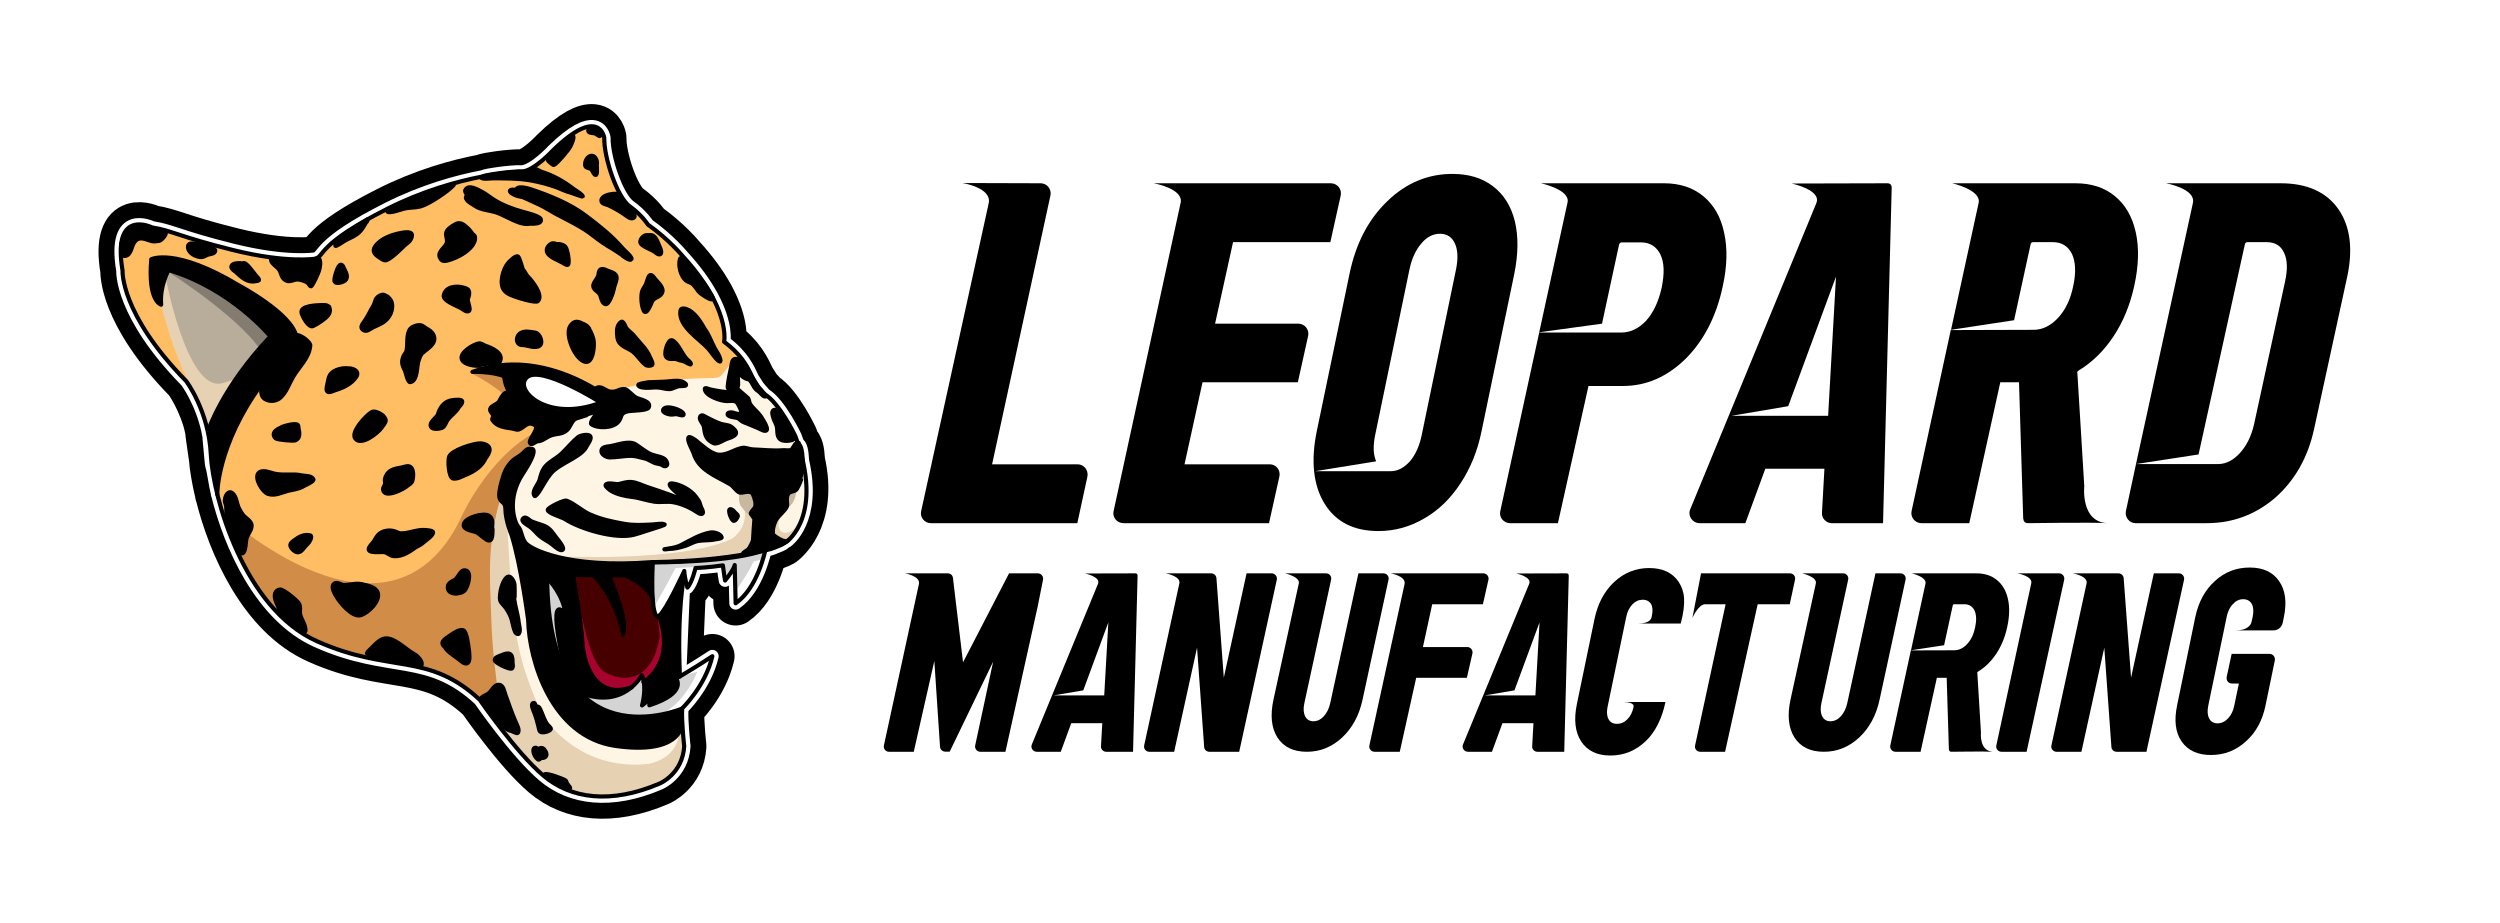 <svg xmlns:xlink="http://www.w3.org/1999/xlink" xmlns="http://www.w3.org/2000/svg" xml:space="preserve" width="1750.336pt" viewBox="0 0 1750.34 646.098" version="1.1" style="fill-rule:nonzero;clip-rule:evenodd;stroke-linecap:round;stroke-linejoin:round;" stroke-miterlimit="10" height="646.098pt">
<defs>
<image width="2048" id="Image" height="2048"></image>
<filter y="133.481" x="418.851" width="27.683" id="Filter" height="21.615" filterUnits="userSpaceOnUse" color-interpolation-filters="sRGB">
<feGaussianBlur stdDeviation="0.298" result="Blur" in="SourceGraphic"></feGaussianBlur>
</filter>
<filter y="107.403" x="407.989" width="11.654" id="Filter_2" height="16.811" filterUnits="userSpaceOnUse" color-interpolation-filters="sRGB">
<feGaussianBlur stdDeviation="0.084" result="Blur" in="SourceGraphic"></feGaussianBlur>
</filter>
<filter y="429.113" x="448.524" width="18.358" id="Filter_3" height="50.387" filterUnits="userSpaceOnUse" color-interpolation-filters="sRGB">
<feGaussianBlur stdDeviation="0.209" result="Blur" in="SourceGraphic"></feGaussianBlur>
</filter>
</defs>
<clipPath id="ArtboardFrame">
<rect y="0" x="0" width="1750.34" height="646.098"></rect>
</clipPath>
<g visibility="hidden" id="Layer-1" clip-path="url(#ArtboardFrame)">

</g>
<g id="Layer-2-copy">
<g opacity="1">
<g opacity="1">
<path stroke-width="31.117" stroke-linejoin="round" stroke-linecap="butt" stroke="#000000" opacity="1" fill="none" d="M415.253 88.481C409.998 87.938 401.298 91.415 386.962 105.465C386.962 105.465 373.928 119.56 365.429 120.12C365.429 120.12 364.968 120.143 364.856 120.147C364.02 120.092 363.177 120.033 362.336 120.074C356.908 120.341 351.151 120.934 345.789 121.839C344.844 121.999 339.797 122.658 337.848 123.595C320.417 126.923 296.504 133.419 271.277 146.155C221.73 171.168 227.341 179.365 220.862 181.105C220.862 181.105 201.066 184.476 163.16 175.074C125.255 165.671 120.351 161.409 106.496 159.245C106.496 159.245 78.29 145.102 85.809 189.492C85.809 189.492 84.074 219.648 130.393 266.871C130.393 266.871 140.678 280.53 145.385 301.721C145.247 302.165 140.9 284.146 144.557 294.551C144.557 294.551 143.837 294.551 147.927 321.892C147.927 321.892 148.221 325.983 148.632 327.983C149.381 333.289 150.519 339.26 152.098 345.741C152.098 345.807 152.089 346.132 152.089 346.132L152.153 345.968C160.95 381.884 182.811 431.482 221.953 448.963C273.164 471.834 299.666 456.159 335.901 489.944C335.901 489.944 361.229 526.756 380.485 543.061C399.74 559.366 427.765 563.205 461.965 548.519C461.965 548.519 477.825 541.954 479.04 522.438C479.04 522.438 477.101 505.514 477.576 496.085C477.576 496.085 477.486 496.12 477.485 496.121C477.889 495.733 493.915 480.27 498.735 459.433C498.735 459.433 485.92 467.889 476.047 473.47L476.047 473.352L476.402 473.042C476.402 473.042 476.308 470.331 476.248 468.658L479.013 403.688C479.013 403.688 477.162 411.84 476.166 428.968C476.495 420.357 477.111 412.333 478.322 407.181L477.594 403.06C477.594 403.06 471.097 418.177 463.212 429.441L463.175 429.223C469.351 421.238 479.095 399.749 479.095 399.749C479.363 405.226 481.296 411.384 481.296 411.384C484.743 407.491 486.946 397.647 486.946 397.647C495.02 397.499 506.113 395.855 506.113 395.855C506.677 400.986 507.659 406.435 507.659 406.435C514.003 398.66 514.382 395.601 514.382 395.601L515.046 422.373C530.322 411.882 535.612 386.107 535.723 385.558C538.257 384.961 540.733 384.233 542.973 383.22C545.149 382.236 547.556 381.719 549.305 380.081C549.493 379.905 549.634 379.797 549.896 379.581C550.263 379.392 548.204 380.844 548.556 380.65C548.556 380.65 571.762 364.472 562.04 322.489C562.028 321.806 561.995 321.452 561.995 321.452C561.704 315.76 560.794 311.324 558.684 310.554C558.129 308.882 557.528 307.177 556.882 305.432C556.882 305.432 546.055 282.562 535.577 276.131C535.575 276.13 535.571 276.133 535.568 276.131C534.574 274.978 531.202 271.221 530.738 270.518C529.527 268.687 528.371 266.839 527.199 264.997C523.853 257.906 519.952 248.892 506.986 239.298C506.986 239.298 509.37 227.816 498.872 208.059C498.668 207.497 498.323 206.928 497.925 206.331C493.542 198.451 487.197 189.368 477.84 179.177C477.84 179.177 468.197 167.491 453.678 157.299C453.678 157.299 449.479 150.586 440.815 144.39C432.152 138.194 422.766 110.502 423.067 96.513C423.067 96.513 422.01 89.178 415.253 88.481ZM531.147 386.513C506.66 393.905 457.017 393.754 457.017 393.754C457.008 393.969 457.007 394.141 456.999 394.354L456.853 393.554C457.232 393.553 491.938 393.402 521.259 388.077C523.076 388.017 525.729 387.464 526.49 387.331C528.004 387.067 529.572 386.801 531.147 386.513ZM473.646 475.471C474.325 476.589 475.627 479.699 472.8 483.531L472.782 483.44C474.389 481.242 474.968 478.622 473.582 475.526L473.646 475.471ZM474.992 495.885L477.175 496.23C477.033 496.29 475.979 496.655 475.183 496.949L474.992 495.885Z"></path>
<path stroke-width="8.859" stroke-linejoin="round" stroke-linecap="butt" stroke="#ffffff" opacity="1" fill="none" d="M415.253 88.481C409.998 87.938 401.298 91.415 386.962 105.465C386.962 105.465 373.928 119.56 365.429 120.12C365.429 120.12 364.968 120.143 364.856 120.147C364.02 120.092 363.177 120.033 362.336 120.074C356.908 120.341 351.151 120.934 345.789 121.839C344.844 121.999 339.797 122.658 337.848 123.595C320.417 126.923 296.504 133.419 271.277 146.155C221.73 171.168 227.341 179.365 220.862 181.105C220.862 181.105 201.066 184.476 163.16 175.074C125.255 165.671 120.351 161.409 106.496 159.245C106.496 159.245 78.29 145.102 85.809 189.492C85.809 189.492 84.074 219.648 130.393 266.871C130.393 266.871 140.701 280.434 145.409 301.625C145.584 301.625 144.494 297.186 145.857 304.287C145.857 304.287 146.167 305.058 147.768 323.744C147.768 323.744 147.778 325.037 148.632 327.983C149.313 330.304 150.519 339.26 152.098 345.741C152.098 345.807 152.089 346.132 152.089 346.132L152.153 345.968C160.95 381.884 182.811 431.482 221.953 448.963C273.164 471.834 299.666 456.159 335.901 489.944C335.901 489.944 361.229 526.756 380.485 543.061C399.74 559.366 427.765 563.205 461.965 548.519C461.965 548.519 477.825 541.954 479.04 522.438C479.04 522.438 477.101 505.514 477.576 496.085C477.576 496.085 477.486 496.12 477.485 496.121C477.889 495.733 493.915 480.27 498.735 459.433C498.735 459.433 485.92 467.889 476.047 473.47L476.047 473.352L476.402 473.042C476.402 473.042 476.308 470.331 476.248 468.658L479.013 403.688C479.013 403.688 477.162 411.84 476.166 428.968C476.495 420.357 477.111 412.333 478.322 407.181L477.594 403.06C477.594 403.06 471.097 418.177 463.212 429.441L463.175 429.223C469.351 421.238 479.095 399.749 479.095 399.749C479.363 405.226 481.296 411.384 481.296 411.384C484.743 407.491 486.946 397.647 486.946 397.647C495.02 397.499 506.113 395.855 506.113 395.855C506.677 400.986 507.659 406.435 507.659 406.435C514.003 398.66 514.382 395.601 514.382 395.601L515.046 422.373C530.322 411.882 535.612 386.107 535.723 385.558C538.257 384.961 540.733 384.233 542.973 383.22C545.149 382.236 547.556 381.719 549.305 380.081C549.493 379.905 550.711 379.237 550.973 379.021C551.34 378.832 550.654 379.211 551.006 379.017C551.006 379.017 571.762 364.472 562.04 322.489C562.028 321.806 561.995 321.452 561.995 321.452C561.704 315.76 560.794 311.324 558.684 310.554C558.129 308.882 557.528 307.177 556.882 305.432C556.882 305.432 546.055 282.562 535.577 276.131C535.575 276.13 535.571 276.133 535.568 276.131C534.574 274.978 531.202 271.221 530.738 270.518C529.527 268.687 528.371 266.839 527.199 264.997C523.853 257.906 519.952 248.892 506.986 239.298C506.986 239.298 509.37 227.816 498.872 208.059C498.668 207.497 498.323 206.928 497.925 206.331C493.542 198.451 487.197 189.368 477.84 179.177C477.84 179.177 468.197 167.491 453.678 157.299C453.678 157.299 449.479 150.586 440.815 144.39C432.152 138.194 422.766 110.502 423.067 96.513C423.067 96.513 422.01 89.178 415.253 88.481ZM531.147 386.513C506.66 393.905 457.017 393.754 457.017 393.754C457.008 393.969 457.007 394.141 456.999 394.354L456.853 393.554C457.232 393.553 491.938 393.402 521.259 388.077C523.076 388.017 525.729 387.464 526.49 387.331C528.004 387.067 529.572 386.801 531.147 386.513ZM473.646 475.471C474.325 476.589 475.627 479.699 472.8 483.531L472.782 483.44C474.389 481.242 474.968 478.622 473.582 475.526L473.646 475.471ZM474.992 495.885L477.175 496.23C477.033 496.29 475.979 496.655 475.183 496.949L474.992 495.885Z"></path>
<path stroke="none" opacity="1" fill-rule="nonzero" fill="#ffbe64" d="M355.307 500.601C355.307 500.601 335.671 359.847 372.733 322.768C372.733 322.768 448.399 270.14 498.783 276.934C498.783 276.934 521.543 261.542 519.094 252.052C519.094 252.052 514.338 243.877 507.338 239.317C507.338 239.317 509.885 199.202 455.074 158.731C455.074 158.731 449.079 148.989 434.961 138.931C434.961 138.931 421.119 109.267 423.475 94.992C423.475 94.992 416.109 77.715 394.315 99.537C394.315 99.537 372.865 122.909 358.428 120.622C358.428 120.622 326.87 122.055 279.893 142.137C279.893 142.137 237.288 160.016 223.198 180.348C223.198 180.348 197.513 185.595 157.42 173.393C157.42 173.393 81.852 148.367 87.678 164.99C87.678 164.99 78.779 171.043 90.657 210.224C90.657 210.224 105.612 243.462 129.604 265.899C129.604 265.899 141.692 280.284 147.019 311.044C147.019 311.044 146.844 347.629 168.919 392.255C168.919 392.255 182.142 421.822 209.231 442.34C209.231 442.34 227.393 454.794 257.71 460.394C257.71 460.394 276.556 463.164 295.782 467.791C295.782 467.791 322.741 473.501 340.953 496.737L355.307 500.601Z"></path>
<path stroke="none" opacity="1" fill-rule="nonzero" fill="#d18d47" d="M156.5 360.056C156.5 360.056 270.996 465.839 321.831 364.454C321.831 364.454 340.965 319.617 376.664 301.625L364.669 369.595L362.099 462.126L367.545 530.639C367.545 530.639 344.367 501.404 334.439 488.565C334.439 488.565 312.62 465.367 269.36 463.046C269.36 463.046 232.003 458.646 205.161 438.247C205.161 438.247 176.53 425.312 156.5 359.808"></path>
<path stroke="none" opacity="1" fill-rule="nonzero" fill="#fff5e5" d="M369.782 316.01C369.782 316.01 372.631 310.694 374.036 305.331C375.441 299.968 410.061 273.026 462.346 267.056C514.632 261.086 496.828 271.135 514.124 252.124L525.366 263.683C525.366 263.683 551.237 288.328 548.538 298.584C548.538 298.584 560.044 304.886 560.222 314.835C560.222 314.835 568.62 360.515 557.372 371.547C557.372 371.547 553.319 386.253 489.751 392.472C489.751 392.472 356.138 404.68 358.591 363.25C358.591 363.25 354.839 346.201 367.128 315.401"></path>
<path stroke="none" opacity="1" fill-rule="nonzero" fill="#fff5e5" d="M353.137 490.88C353.137 490.88 324.596 362.526 366.102 323.428C366.102 323.428 348.173 342.718 365.421 379.483C365.421 379.483 378.584 423.738 378.584 467.311C378.584 467.311 402.867 519.509 441.221 507.707L477.064 504.73C477.064 504.73 488.33 535.827 461.237 548.396C461.237 548.396 416.643 570.955 384.74 545.611C384.74 545.611 365.177 534.381 351.616 507.488L353.137 490.88Z"></path>
<path stroke="none" opacity="1" fill-rule="nonzero" fill="#e6d1b2" d="M112.438 211.874C112.438 211.874 120.368 245.481 133.505 270.179C133.505 270.179 143.411 287.841 144.804 300.773C144.804 300.773 167.384 260.474 191.36 232.744C191.36 232.744 151.525 194.512 117.646 188.851C117.646 188.851 112.434 196.768 112.438 211.874Z"></path>
<path stroke="none" opacity="1" fill-rule="nonzero" fill="#e6d1b2" d="M353.998 349.288L358.051 416.132C358.051 416.132 359.214 438.577 364.658 459.694C370.102 480.811 379.828 500.601 379.828 500.601C379.828 500.601 403.365 540.094 453.508 534.885C453.508 534.885 475.622 532.108 475.416 510.743C475.416 510.743 479.167 510.035 479.209 521.48C479.252 532.925 478.258 531.85 472.631 539.173C467.005 546.497 459.502 550.606 446.284 553.732C433.065 556.858 415.381 561.055 397.786 552.481C380.191 543.907 370.113 535.327 353.363 513.234C353.363 513.234 345.204 470.884 344.093 436.103C342.982 401.322 340.572 382.508 350.894 347.311"></path>
<path stroke="none" opacity="1" fill-rule="nonzero" fill="#e6d1b2" d="M358.051 347.311C358.051 347.311 359.616 389.336 386.317 389.336C386.317 389.336 476.313 394.236 512.202 377.326C512.202 377.326 531.367 365.676 515.02 342.377C498.673 319.078 525.898 338.423 525.898 338.423L540.452 330.304C540.452 330.304 543.849 339.191 542.223 352.631C540.598 366.072 535.642 370.496 535.642 377.218C535.642 383.941 519.369 388.091 519.369 388.091C519.369 388.091 501.871 392.265 470.447 393.481C439.024 394.698 402.813 401.006 385.016 397.219C367.219 393.433 355.135 362.637 358.051 347.311Z"></path>
<path stroke="none" opacity="1" fill-rule="nonzero" fill="#e6d1b2" d="M550.145 354.996C550.145 354.996 540.436 368.616 547.789 372.688C547.789 372.688 554.537 375.599 560.461 364.36C560.461 364.36 556.534 376.981 545.901 381.28L535.268 374.04L536.851 361.371L550.145 354.996Z"></path>
<path stroke="none" opacity="1" fill-rule="nonzero" fill="#c8b8a0" d="M517.836 344.998C517.836 344.998 516.209 351.222 519.166 354.998C522.123 358.774 524.143 361.257 527.693 361.314C531.243 361.371 530.277 350.058 530.277 350.058L525.553 342.077L517.836 344.998Z"></path>
<path stroke="none" opacity="1" fill-rule="nonzero" fill="#c8b8a0" d="M550.241 356.38C550.379 355.416 557.195 354.452 557.677 341.783C558.159 329.115 548.038 342.059 548.038 342.059L544.251 351.904C544.251 351.904 550.104 357.343 550.241 356.38Z"></path>
<path stroke-width="2.911" stroke-opacity="0" stroke-linejoin="round" stroke-linecap="butt" stroke="#007aff" opacity="1" fill-rule="nonzero" fill="#a8032f" d="M397.589 400.232L445.474 399.964C445.474 399.964 453.939 400.39 456.635 421.112C456.635 421.112 457.554 437.99 463.317 429.032C463.317 429.032 475.597 460.923 450.86 477.734L448.894 472.858C448.894 472.858 446.932 476.115 441.807 481.336C441.807 481.336 415.56 499.375 406.523 455.187C397.487 410.999 397.589 400.232 397.589 400.232Z"></path>
<path stroke-width="1.523" stroke-linejoin="round" stroke-linecap="butt" stroke="#470000" opacity="1" fill-rule="nonzero" fill="#470000" d="M406.96 426.025C406.96 426.025 413.648 462.748 422.525 469.043C431.403 475.337 455.46 481.169 461.123 445.569C461.123 445.569 459.756 427.123 456.603 415.13C453.45 403.136 399.797 397.219 399.797 397.219L406.96 426.025Z"></path>
<path stroke-width="2.911" stroke-opacity="0" stroke-linejoin="round" stroke-linecap="butt" stroke="#007aff" opacity="1" fill-rule="nonzero" fill="#ffffff" d="M422.525 283.294C422.525 283.294 362.289 302.366 364.73 268.016C364.73 268.016 366.847 241.969 422.525 283.294Z"></path>
<path stroke-width="2.911" stroke-opacity="0" stroke-linejoin="round" stroke-linecap="butt" stroke="#007aff" opacity="1" fill-rule="nonzero" fill="#ffffff" d="M380.015 402.335C380.015 402.335 377.338 433.119 392.228 460.275C392.228 460.275 387.094 417.619 399.339 433.245C411.583 448.87 393.216 394.339 380.015 402.335Z"></path>
<path stroke-width="2.911" stroke-opacity="0" stroke-linejoin="round" stroke-linecap="butt" stroke="#007aff" opacity="1" fill-rule="nonzero" fill="#ffffff" d="M455.462 394.286C455.071 392.695 497.013 394.76 535.642 385.393C535.642 385.393 531.343 407.822 515.681 421.899C515.681 421.899 515.135 394.109 513.378 397.811L507.48 405.466L505.598 395.804L487.025 397.937C487.025 397.937 484.265 406.282 481.002 411.803L478.555 400.698C478.555 400.698 463.151 440.536 458.548 429.431C458.548 429.431 456.665 423.223 455.991 414.798C455.317 406.374 455.047 394.648 455.047 394.648"></path>
<path stroke-width="2.911" stroke-opacity="0" stroke-linejoin="round" stroke-linecap="butt" stroke="#007aff" opacity="1" fill-rule="nonzero" fill="#ffffff" d="M409.238 485.19C409.238 485.19 432.667 494.041 449.154 473.996C449.154 473.996 453.664 485.013 450.142 493.361L455.437 487.139L456.162 492.491C456.162 492.491 478.724 485.545 472.69 474.212C472.69 474.212 484.312 469.393 497.778 459.694C497.778 459.694 492.787 482.184 476.708 497.006C476.708 497.006 428.607 515.628 409.238 485.19Z"></path>
<path stroke-width="2.911" stroke-opacity="0" stroke-linejoin="round" stroke-linecap="butt" stroke="#007aff" opacity="1" fill-rule="nonzero" fill="#d4d4d4" d="M457.917 425.035C457.917 425.035 465.16 412.697 472.982 397.685C472.982 397.685 491.543 397.031 505.441 395.315L507.532 405.861L514.353 395.693L514.661 414.467C514.661 414.467 523.893 401.529 527.587 393.228C527.587 393.228 533.044 391.986 534.343 390.48L534.527 385.36L518.407 389.075L503.111 390.991L486.672 392.777L472.946 393.228L460.192 393.35L454.745 393.895L454.874 407.064L457.917 425.035Z"></path>
<path stroke-width="2.911" stroke-opacity="0" stroke-linejoin="round" stroke-linecap="butt" stroke="#007aff" opacity="1" fill-rule="nonzero" fill="#d4d4d4" d="M409.113 486.032C409.113 486.032 415.301 486.804 422.525 484.981C422.525 484.981 419.876 483.408 430.46 484.981C441.045 486.553 448.521 474.977 450.141 473.77C450.141 473.77 450.203 487.136 450.473 481.425L455.047 491.835L473.125 474.644L488.219 470.285C488.219 470.285 479.211 493.861 461.123 500.601C461.123 500.601 470.099 509.807 475.003 500.601C475.003 500.601 481.108 495.868 470.372 506.308L449.146 505.827L416.643 499.158L399.271 484.372L409.113 486.032Z"></path>
<path stroke-width="2.911" stroke-opacity="0" stroke-linejoin="round" stroke-linecap="butt" stroke="#007aff" opacity="1" fill-rule="nonzero" fill="#d4d4d4" d="M388.494 458.093C388.494 458.093 379.028 410.002 380.919 402.836C382.809 395.671 397.717 422.541 399.049 434.372C400.38 446.202 393.398 442.134 394.364 462.517C395.33 482.9 388.494 458.093 388.494 458.093Z"></path>
<path stroke-width="2.911" stroke-opacity="0" stroke-linejoin="round" stroke-linecap="butt" stroke="#007aff" opacity="1" fill-rule="nonzero" fill="#d18d47" d="M330.31 261.6C330.31 261.6 352.652 272.042 364.658 288.574C376.664 305.106 371.681 294.551 376.664 294.551C381.646 294.551 384.072 294.551 384.072 294.551L370.329 283.363L354.844 261.278L330.31 261.6Z"></path>
<path stroke="none" opacity="1" fill-rule="nonzero" fill="#b8ac9a" d="M115.697 192.909C115.697 192.909 130.653 274.224 155.26 268.36C179.866 262.495 193.926 238.409 192.182 233.612C190.437 228.815 120.909 185.861 120.909 185.861L115.697 192.909Z"></path>
<path stroke="none" opacity="1" fill-rule="nonzero" fill="#847c71" d="M118.052 190.464C118.052 190.464 173.234 225.565 185.315 249.89L196.58 233.564C196.58 233.564 147.765 183.444 116.42 187.362"></path>
<path stroke="none" opacity="1" fill-rule="nonzero" fill="#000000" d="M105.574 182.522C105.574 182.522 103.665 206.028 112.296 213.174C112.296 213.174 113.181 196.869 118.635 189.475C118.635 189.475 171.106 207.904 189.091 235.782C189.091 235.782 152.982 274.645 144.932 303.067C144.932 303.067 147.535 307.57 147.77 323.741C147.77 323.741 149.568 333.6 151.904 341.043C151.904 341.043 157.62 300.068 183.35 269.16C183.35 269.16 211.081 242.506 205.66 231.65C205.66 231.65 198.39 214.981 158.049 194.935C158.049 194.935 108.808 170.484 105.621 183.879"></path>
<path stroke="none" opacity="1" fill-rule="nonzero" fill="#000000" d="M414.174 403.198C414.174 403.198 429.376 417.248 435.468 446.187C435.468 446.187 445.393 444.574 428.258 403.615L414.174 403.198Z"></path>
<path stroke="none" opacity="1" fill-rule="nonzero" fill="#000000" d="M419.334 281.635C419.334 281.635 355.868 241.584 369.281 275.252C369.281 275.252 375.464 284.477 393.77 286.689C393.77 286.689 357.662 296.063 352.973 263.74C352.973 263.74 341.621 260.091 332.673 259.832C332.673 259.832 371.172 240.73 426.745 278.822L428.628 282.949L420.892 284.729L419.334 281.635Z"></path>
<path stroke="none" opacity="1" fill-rule="nonzero" fill="#000000" d="M437.338 483.081C437.338 483.081 410.575 489.844 408.306 445.088C408.306 445.088 404.506 422.186 400.319 402.366C400.319 402.366 432.806 401.426 438.439 403.728C438.439 403.728 452.89 409.197 456.675 419.027L456.177 393.854C456.177 393.854 388.223 398.332 367.377 380.441C367.377 380.441 365.39 372.955 363.337 368.884C361.285 364.814 356.408 356.453 361.26 341.786C361.26 341.786 367.986 327.278 371.366 323.453C371.366 323.453 378.313 310.647 368.238 314.548C368.238 314.548 363.887 319.194 359.398 321.205C359.398 321.205 347.752 335.135 349.654 348.427C349.654 348.427 352.716 351.478 353.831 355.136C354.945 358.794 353.419 363.98 358.411 374.149C358.411 374.149 362.085 387.609 365.263 409.139C365.263 409.139 370.387 438.624 372.925 460.158C372.925 460.158 384.375 497.563 407.618 513.246C407.618 513.246 418.743 525.101 454.639 523.012C454.639 523.012 479.155 521.272 477.332 502.234L476.693 496.654C476.693 496.654 433.93 513.814 408.568 485.879C408.568 485.879 381.522 465.947 382.919 404.847C382.919 404.847 393.597 415.042 396.047 430.451C396.047 430.451 387.467 418.115 390.243 437.457C390.243 437.457 390.589 451.323 395.125 467.498C395.125 467.498 402.03 489.581 421.094 488.362C421.094 488.362 431.563 488.293 437.338 483.081Z"></path>
<path stroke="none" opacity="1" fill-rule="nonzero" fill="#000000" d="M477.594 403.059C477.594 403.059 470.651 419.291 462.395 430.644C462.395 430.644 472.174 460.787 451.612 476.665C451.612 476.665 452.045 486.962 450.167 493.314C450.167 493.314 457.182 483.648 454.641 492.596C454.641 492.596 478.999 487.624 473.586 475.528L476.403 473.043C476.403 473.043 474.269 424.443 478.325 407.182L477.594 403.059Z"></path>
<path stroke-width="2.911" stroke-linejoin="round" stroke-linecap="round" stroke="#000000" opacity="1" fill-rule="nonzero" fill="#000000" d="M463.318 325.505C463.217 325.496 465.4 327.219 466.734 325.972C467.877 324.902 466.533 322.504 465.682 321.686C463.589 319.675 458.829 319.268 456.173 318.201C452.189 316.602 448.709 313.445 445.121 311.166C440.298 308.103 432.029 311.663 426.905 312.408C424.84 312.708 421.444 312.776 421.088 315.458C420.715 318.269 424.582 320.257 426.896 320.26C432.021 320.266 437.409 318.997 442.431 319.166C445.454 319.267 448.276 320.342 451.206 320.932C454.053 321.505 456.554 323.715 459.431 324.453C460.401 324.702 461.444 324.781 462.393 325.098C462.573 325.159 463.701 325.543 463.318 325.505Z"></path>
<path stroke-width="2.911" stroke-linejoin="round" stroke-linecap="round" stroke="#000000" opacity="1" fill-rule="nonzero" fill="#000000" d="M491.292 356.003C491.398 356.742 490.339 353.766 490.182 353.057C489.712 350.938 488.342 349.312 487.053 347.593C483.737 343.169 476.663 339.294 471.183 338.528C464.187 337.55 475.038 345.993 476.264 346.958C477.152 347.657 478.109 348.222 478.98 348.954C479.255 349.185 480.074 349.754 479.714 349.746C476.466 349.67 471.777 347.464 468.754 346.333C463.577 344.396 458.22 342.721 453 340.932C449.121 339.602 445.746 337.654 441.549 337.418C438.641 337.254 435.926 338.331 433.17 338.895C431.257 339.286 425.014 337.281 423.978 339.589C423.562 340.515 426.99 343.14 427.648 343.549C431.794 346.128 437.813 347.403 442.56 347.931C447.79 348.513 452.941 350.524 458.227 351.263C462.625 351.878 467.225 350.833 471.627 351.667C478.012 352.878 483.776 355.711 489.081 359.264C489.887 359.804 491.68 360.326 492.105 359.144C492.443 358.205 491.239 355.637 491.292 356.003Z"></path>
<path stroke-width="2.911" stroke-linejoin="round" stroke-linecap="round" stroke="#000000" opacity="1" fill-rule="nonzero" fill="#000000" d="M515.61 359.858C512.957 357.221 514.084 357.906 512.951 357.133C508.291 353.958 511.359 363.158 513.297 364.516C514.525 365.376 516.255 362.572 516.514 361.684C516.877 360.44 515.566 359.858 514.611 358.834"></path>
<path stroke-width="2.911" stroke-linejoin="round" stroke-linecap="round" stroke="#000000" opacity="1" fill-rule="nonzero" fill="#000000" d="M465.176 384.624C464.771 384.561 466.534 384.324 466.713 384.293C467.408 384.171 468.107 384.031 468.804 383.927C471.382 383.544 474.401 382.881 476.745 381.676C483.466 378.222 490.003 374.07 497.531 372.808C499.804 372.427 504.659 373.642 505.279 376.25C505.479 377.088 501.41 377.49 500.805 377.626C496.67 378.556 492.591 378.032 488.489 378.802C485.677 379.33 483.204 380.958 480.547 381.892C476.685 383.251 472.232 384.336 468.12 384.365C467.248 384.372 465.992 384.751 465.176 384.624Z"></path>
<path stroke-width="2.911" stroke-linejoin="round" stroke-linecap="round" stroke="#000000" opacity="1" fill-rule="nonzero" fill="#000000" d="M465.344 367.165C465.962 367.494 459.875 369.414 458.233 369.896C453.402 371.314 448.736 373.102 443.835 374.395C431.018 377.777 406.201 370.398 395.417 363.371C393.403 362.059 383.261 359.206 383.474 356.969C383.626 355.371 394.814 349.859 396.64 350.53C402.481 352.677 407.243 357.593 412.936 360.113C420.921 363.648 428.366 365.182 436.873 366.713C443.857 367.971 449.946 367.526 456.87 367.201C459.325 367.086 463.488 366.178 465.344 367.165Z"></path>
<path stroke-width="2.911" stroke-linejoin="round" stroke-linecap="round" stroke="#000000" opacity="1" fill-rule="nonzero" fill="#000000" d="M371.176 364.409C370.199 363.544 369.187 362.82 367.997 362.428C366.826 362.043 365.207 363.614 365.928 364.738C367.2 366.72 369.755 367.776 371.559 369.208C373.843 371.02 375.573 373.35 377.757 375.247C380.609 377.723 384.061 379.042 386.988 381.499C388.014 382.36 392.725 386.655 394.129 384.672C395.099 383.303 391.035 378.312 390.228 377.333C387.362 373.856 385.757 370.222 381.324 368.272C379.416 367.433 372.476 365.56 371.176 364.409Z"></path>
<path stroke-width="2.911" stroke-linejoin="round" stroke-linecap="round" stroke="#000000" opacity="1" fill-rule="nonzero" fill="#000000" d="M410.079 313.631C410.803 312.009 414.208 307.729 413.477 305.818C412.506 303.282 406.129 304.873 404.685 306.058C400.512 309.483 397.027 313.909 393.081 317.662C389.472 321.094 383.697 323.562 380.89 327.735C379.143 330.332 378.501 333.216 377.7 336.188C376.978 338.866 371.8 344.201 374.324 347.276C374.819 347.879 377.24 344.613 377.413 344.339C380.169 339.96 382.51 335.301 385.842 331.317C391.837 324.15 408.878 319.426 411.028 311.56"></path>
<path stroke-width="2.911" stroke-linejoin="round" stroke-linecap="round" stroke="#000000" opacity="1" fill-rule="nonzero" fill="#000000" d="M473.878 289.911C473.459 290.079 474.746 290.165 475.175 290.308C475.639 290.463 479.101 291.559 478.621 289.881C477.795 286.989 466.395 283.161 464.438 286.587C462.991 289.119 469.1 290.461 470.599 290.247C471.388 290.134 472.194 290.109 472.979 289.972C473.106 289.95 474.023 289.853 473.878 289.911Z"></path>
<path stroke-width="2.911" stroke-linejoin="round" stroke-linecap="round" stroke="#000000" opacity="1" fill-rule="nonzero" fill="#000000" d="M476.045 270.326C476.277 270.318 480.159 270.494 480.359 269.611C480.6 268.55 477.903 267.161 477.072 266.972C473.595 266.184 469.88 266.865 466.405 267.144C462.276 267.474 458.064 267.354 453.938 267.637C453.128 267.693 446.947 268.776 446.865 269.388C446.579 271.537 452.84 271.613 453.953 271.526C456.504 271.327 459.004 271.131 461.556 271.391C463.851 271.625 466.326 272.517 468.658 272.437C471.183 272.351 473.536 270.421 476.045 270.326Z"></path>
<path stroke-width="2.911" stroke-linejoin="round" stroke-linecap="round" stroke="#000000" opacity="1" fill-rule="nonzero" fill="#000000" d="M438.349 229.693C438.53 230.024 436.542 224.53 435.143 225.282C431.325 227.335 431.805 232.827 432.284 236.472C432.601 238.882 433.847 240.504 435.779 241.937C438.066 243.635 440.878 244.469 443.098 246.237C446.469 248.922 448.665 252.954 452.067 255.52C453.056 256.265 455.408 256.284 456.471 255.614C457.736 254.817 455.486 251.124 454.998 249.924C452.67 244.205 448.111 240.379 444.38 235.658C443.094 234.032 441.554 232.702 440.005 231.376C439.596 231.026 438 229.058 438.349 229.693Z"></path>
<path stroke-width="2.911" stroke-linejoin="round" stroke-linecap="round" stroke="#000000" opacity="1" fill-rule="nonzero" fill="#000000" d="M475.514 251.78C476.576 252.583 478.102 252.675 479.309 253.177C479.536 253.272 483.493 255.788 483.682 255.024C483.988 253.787 481.66 252.182 481.019 251.53C477.949 248.408 476.337 243.841 473.416 240.568C472.599 239.652 470.926 237.729 469.529 238.304C467.156 239.281 464.346 248.134 466.728 250.261C468.753 252.07 471.352 250.905 473.6 251.461C474.639 251.717 475.778 252.406 476.843 252.453"></path>
<path stroke-width="2.911" stroke-linejoin="round" stroke-linecap="round" stroke="#000000" opacity="1" fill-rule="nonzero" fill="#000000" d="M493.557 230.605C490.77 225.825 487.576 220.262 482.688 217.359C481.04 216.38 476.825 214.693 476.395 217.601C474.791 228.438 489.788 237.342 495.946 244.179C497.505 245.91 501.828 252.576 503.885 253.118C504.755 253.347 504.362 251.703 504.29 251.413C503.605 248.664 501.947 246.435 500.538 244.019C498.53 240.575 495.143 231.093 492.135 229.126"></path>
<path stroke-width="2.911" stroke-linejoin="round" stroke-linecap="round" stroke="#000000" opacity="1" fill-rule="nonzero" fill="#000000" d="M458.416 195.014C454.176 188.884 453.686 195.796 452.201 199.089C451.477 200.694 450.013 202.409 449.556 204.072C448.591 207.581 449.062 214.343 450.739 217.596C452.702 221.401 456.282 211.545 456.616 210.923C458.368 207.655 462.929 208.248 463.825 204.038C464.527 200.735 459.548 196.651 458.416 195.014Z"></path>
<path stroke-width="2.911" stroke-linejoin="round" stroke-linecap="round" stroke="#000000" opacity="1" fill-rule="nonzero" fill="#000000" d="M424.382 189.72C423.841 188.296 420.951 187.856 419.99 189.044C418.932 190.353 419.306 191.697 418.793 193.152C418.05 195.256 416.01 197.199 415.478 199.304C414.589 202.817 419.029 203.925 420.114 206.433C420.938 208.336 421.398 212.534 423.972 212.963C426.586 213.399 429.473 204.072 429.735 202.367C430.537 197.154 435.102 192.616 427.007 190.102C425.759 189.714 424.691 189.21 423.503 188.676"></path>
<path stroke-width="2.911" stroke-linejoin="round" stroke-linecap="round" stroke="#000000" opacity="1" fill-rule="nonzero" fill="#000000" d="M389.394 171.084C390.087 170.958 387.562 169.749 385.865 170.697C383.937 171.774 382.351 173.901 382.951 176.257C383.846 179.776 390.849 182.23 393.701 183.844C394.439 184.262 396.758 185.958 397.574 185.41C399.12 184.37 397.3 174.32 395.84 172.764C394.603 171.448 393.036 171.172 391.363 170.875C390.713 170.76 388.744 171.202 389.394 171.084Z"></path>
<path stroke-width="2.911" stroke-linejoin="round" stroke-linecap="round" stroke="#000000" opacity="1" fill-rule="nonzero" fill="#000000" d="M366.788 190.514C365.807 188.835 364.037 180.363 362.604 179.578C360.939 178.665 356.801 182.977 355.878 184.021C352.227 188.155 349.137 198.637 353.087 203.361C355.371 206.094 358.45 206.853 361.652 208.057C363.332 208.689 375.115 212.344 376.597 210.808C380.678 206.58 372.294 196.284 369.246 193.27C368.207 192.243 367.098 189.34 366.025 188.752"></path>
<path stroke-width="2.911" stroke-linejoin="round" stroke-linecap="round" stroke="#000000" opacity="1" fill-rule="nonzero" fill="#000000" d="M327.438 209.275C327.281 210.893 329.609 216.391 328.531 217.557C327.164 219.035 324.466 216.856 323.409 216.157C320.36 214.139 309.743 210.771 310.705 206.632C312.162 200.366 319.825 199.999 324.372 201.32C325.626 201.685 327.451 202.047 328.113 203.371C329.193 205.531 327.797 208.826 326.978 210.815"></path>
<path stroke-width="2.911" stroke-linejoin="round" stroke-linecap="round" stroke="#000000" opacity="1" fill-rule="nonzero" fill="#000000" d="M298.627 230.06C297.607 229.519 296.154 228.164 295.072 227.834C292.589 227.076 287.845 228.683 286.641 231.094C284.386 235.611 285.628 240.887 284.605 245.639C284.313 246.996 282.993 248.145 282.471 249.441C280.618 254.045 281.841 255.752 283.669 259.865C284.247 261.167 285.401 267.791 287.206 267.536C292.63 266.768 291.75 255.752 293.032 252.598C293.771 250.778 294.131 248.732 295.637 247.307C299.108 244.022 306.226 240.567 303.518 234.597C302.504 232.362 300.582 231.098 298.627 230.06Z"></path>
<path stroke-width="2.911" stroke-linejoin="round" stroke-linecap="round" stroke="#000000" opacity="1" fill-rule="nonzero" fill="#000000" d="M271.096 207.592C271.162 207.77 269.303 206.428 268.532 206.368C266.746 206.228 264.849 207.354 263.738 208.688C262.453 210.23 262.494 212.277 261.485 213.927C259.181 217.694 257.414 221.873 254.791 225.427C253.626 227.005 251.954 229.313 254.085 230.896C256.752 232.876 259.052 230.194 261.34 229.129C266.666 226.647 271.01 225.242 273.605 219.295C274.711 216.761 275.021 213.187 273.844 210.66C273.372 209.649 270.869 206.969 271.096 207.592Z"></path>
<path stroke-width="2.911" stroke-linejoin="round" stroke-linecap="round" stroke="#000000" opacity="1" fill-rule="nonzero" fill="#000000" d="M330.117 163.065C330.625 163.053 329.552 162.138 329.41 161.927C328.708 160.888 327.788 160.053 326.866 159.214C324.439 157.006 322.076 155.157 318.683 157.058C316.694 158.173 313.001 160.403 312.421 162.893C311.843 165.371 313.861 168.324 312.455 170.918C310.595 174.351 305.135 177.132 308.918 181.782C310.3 183.48 313.155 182.474 314.829 181.957C320.146 180.313 326.893 176.787 330.406 172.249C331.756 170.504 332.981 167.966 332.548 165.701C332.376 164.801 329.8 163.072 330.117 163.065Z"></path>
<path stroke-width="2.911" stroke-linejoin="round" stroke-linecap="round" stroke="#000000" opacity="1" fill-rule="nonzero" fill="#000000" d="M283.159 171.832C280.992 174.176 273.377 181.508 270.312 182.21C268.644 182.593 266.905 181.082 265.643 180.266C262.701 178.362 260.164 176.121 262.671 172.526C266.637 166.837 274.648 164.23 281.026 163.039C285.022 162.293 290.732 161.766 287.502 167.701C286.253 169.996 283.725 170.907 282.221 172.892"></path>
<path stroke-width="2.911" stroke-linejoin="round" stroke-linecap="round" stroke="#000000" opacity="1" fill-rule="nonzero" fill="#000000" d="M240.423 187.442C237.832 179.728 233.633 194.914 234.137 196.687C234.953 199.565 241.213 197.422 242.281 195.701C244.158 192.675 241.118 189.205 240.136 186.282"></path>
<path stroke-width="2.911" stroke-linejoin="round" stroke-linecap="round" stroke="#000000" opacity="1" fill-rule="nonzero" fill="#000000" d="M230.499 214.858C230.594 214.986 229.513 214.06 228.976 213.9C227.58 213.481 226.293 213.536 224.842 213.6C221.959 213.726 210.056 213.96 211.108 218.939C211.608 221.304 215.946 229.811 219.238 228.279C222.452 226.783 227.518 223.419 229.735 220.764C230.586 219.745 231.138 217.956 230.97 216.642C230.905 216.132 230.33 214.633 230.499 214.858Z"></path>
<path stroke-width="2.911" stroke-linejoin="round" stroke-linecap="round" stroke="#000000" opacity="1" fill-rule="nonzero" fill="#000000" d="M170.328 184.258C170.257 184.295 168.178 184.198 167.692 184.231C165.893 184.354 163.07 184.217 162.096 186.2C161.22 187.982 164.61 189.919 165.504 190.768C169.066 194.151 173.458 198.054 178.696 196.894C179.393 196.739 180.749 196.806 181.264 196.197C181.807 195.554 179.508 193.301 179.115 192.871C177.872 191.512 172.348 183.194 170.328 184.258Z"></path>
<path stroke-width="2.911" stroke-linejoin="round" stroke-linecap="round" stroke="#000000" opacity="1" fill-rule="nonzero" fill="#000000" d="M142.113 172.287C142.277 172.09 141.199 171.789 140.934 171.726C138.875 171.241 130.867 168.236 131.662 173.533C132.264 177.537 137.33 179.926 141.039 180.002C142.535 180.032 144.206 178.78 145.58 178.301C147.246 177.721 149.346 177.981 150.461 176.294C152.003 173.964 145.966 172.596 144.627 172.358C144.056 172.257 142.006 172.415 142.113 172.287Z"></path>
<path stroke-width="2.911" stroke-linejoin="round" stroke-linecap="round" stroke="#000000" opacity="1" fill-rule="nonzero" fill="#000000" d="M412.354 230.152C413.335 231.131 411.699 229.049 411.518 228.821C410.498 227.533 409.203 227.368 407.869 226.621C404.19 224.561 401.578 224.673 399.2 228.405C395.341 234.46 402.719 251.887 409.768 253.341C415.469 254.517 416.399 241.116 415.499 237.606C414.988 235.612 414.317 233.914 413.409 232.059C413.184 231.599 412.101 229.9 412.354 230.152Z"></path>
<path stroke-width="2.911" stroke-linejoin="round" stroke-linecap="round" stroke="#000000" opacity="1" fill-rule="nonzero" fill="#000000" d="M366.793 241.55C369.677 242.082 375.186 244.135 377.891 241.973C380.561 239.841 377.883 233.341 374.726 232.888C371.428 232.414 367.554 231.386 364.474 233.196C361.942 234.685 360.677 239.077 363.559 241.088C364.534 241.768 366.673 241.527 367.841 241.743"></path>
<path stroke-width="2.911" stroke-linejoin="round" stroke-linecap="round" stroke="#000000" opacity="1" fill-rule="nonzero" fill="#000000" d="M318.985 286.38C320.255 286.272 324.948 282.05 323.29 280.476C322.418 279.649 319.946 279.909 318.867 279.951C313.166 280.177 309.949 282.481 307.532 287.484C306.956 288.677 306.75 290.336 305.888 291.358C304.441 293.074 300.142 296.296 301.906 299.037C303.106 300.902 308.003 300.302 309.667 299.45C311.661 298.429 312.16 295.592 313.404 293.938C315.826 290.718 319.179 288.734 321.203 285.204"></path>
<path stroke-width="2.911" stroke-linejoin="round" stroke-linecap="round" stroke="#000000" opacity="1" fill-rule="nonzero" fill="#000000" d="M245.662 258.271C241.336 256.924 233.677 258.34 230.996 262.612C230.046 264.126 229.661 266.59 229.334 268.308C229.069 269.697 228.025 272.871 229.168 274.099C230.327 275.344 233.85 273.443 234.918 273.128C240.354 271.529 246.134 268.744 249.394 263.876C252.287 259.554 246.258 257.255 242.873 258.05"></path>
<path stroke-width="2.911" stroke-linejoin="round" stroke-linecap="round" stroke="#000000" opacity="1" fill-rule="nonzero" fill="#000000" d="M268.204 291.096C268.861 291.446 266.609 289.779 265.951 289.475C264.202 288.668 261.947 287.511 260.064 288.617C256.367 290.788 245.15 302.588 248.824 307.145C253.095 312.444 264.748 302.973 267.092 299.528C268.01 298.179 270.177 295.93 270.041 294.12C269.935 292.7 268.027 291.002 268.204 291.096Z"></path>
<path stroke-width="2.911" stroke-linejoin="round" stroke-linecap="round" stroke="#000000" opacity="1" fill-rule="nonzero" fill="#000000" d="M285.432 339.983C285.558 339.864 288.155 338.385 288.644 336.859C289.45 334.346 290.106 327.642 286.478 326.514C284.93 326.033 282.599 327.077 281.103 327.326C275.561 328.249 270.96 329.236 269.547 335.351C269.279 336.509 269.757 337.539 269.591 338.69C269.36 340.287 267.906 341.237 268.211 342.967C269.344 349.39 282.968 342.312 285.432 339.983Z"></path>
<path stroke-width="2.911" stroke-linejoin="round" stroke-linecap="round" stroke="#000000" opacity="1" fill-rule="nonzero" fill="#000000" d="M338.985 322.262C340.209 320.445 342.026 318.291 342.596 316.158C343.816 311.596 338.591 310.283 335.475 310.451C330.904 310.697 316.4 315.071 314.443 319.73C313.45 322.094 314.042 334.661 317.311 335.051C320.334 335.412 323.003 333.748 325.688 332.655C331.915 330.119 337.804 326.496 340.353 320"></path>
<path stroke-width="2.911" stroke-linejoin="round" stroke-linecap="round" stroke="#000000" opacity="1" fill-rule="nonzero" fill="#000000" d="M334.05 255.227C335.718 255.921 339.777 254.808 341.59 254.479C343.332 254.163 348.864 255.172 349.895 253.279C353.139 247.326 343.973 243.39 340.063 242.154C338.693 241.721 337.249 240.393 335.741 240.434C331.991 240.537 321.342 246.985 323.391 251.641C325.094 255.511 332.206 256.196 335.673 256.133"></path>
<path stroke-width="2.911" stroke-linejoin="round" stroke-linecap="round" stroke="#000000" opacity="1" fill-rule="nonzero" fill="#000000" d="M344.427 371.216C344.39 367.782 345.954 363.312 342.151 361.014C338.461 358.784 325.55 362.347 324.712 367.095C324.004 371.107 330.799 371.547 333.257 372.578C337.925 374.538 344.576 384.756 344.797 372.632C344.819 371.408 344.983 370.04 344.402 368.908"></path>
<path stroke-width="2.911" stroke-linejoin="round" stroke-linecap="round" stroke="#000000" opacity="1" fill-rule="nonzero" fill="#000000" d="M291.269 383.049C293.462 381.933 295.123 381.074 296.967 379.373C298.568 377.897 303.085 375.166 303.215 372.722C303.287 371.362 298.421 371.157 297.772 371.095C292.217 370.567 286.601 373.409 280.979 373.433C279.201 373.44 277.976 372.46 276.355 371.993C272.643 370.922 268.9 371.386 265.784 373.554C264.143 374.697 263.029 377.037 261.962 378.694C260.846 380.427 258.893 381.994 258.222 383.971C256.964 387.679 266.936 386.276 268.798 386.512C271.194 386.816 273.054 389.131 275.435 389.335C282.33 389.924 287.415 385.693 292.707 382.01"></path>
<path stroke-width="2.911" stroke-linejoin="round" stroke-linecap="round" stroke="#000000" opacity="1" fill-rule="nonzero" fill="#000000" d="M321.694 403.885C319.774 406.179 314.284 406.911 313.639 410.154C312.345 416.657 321.969 416.631 325.175 413.531C327.767 411.024 331.304 398.292 324.561 399.356C322.436 399.691 320.571 404.393 318.738 405.783"></path>
<path stroke-width="2.911" stroke-linejoin="round" stroke-linecap="round" stroke="#000000" opacity="1" fill-rule="nonzero" fill="#000000" d="M360.319 417.944C360.426 415.081 360.274 412.344 360.234 409.493C360.206 407.467 357.44 401.672 354.56 404.475C351.45 407.502 349.947 414.715 349.997 418.923C350.03 421.79 352.208 423.032 353.752 425.126C355.668 427.726 357.374 430.752 358.267 433.887C359.078 436.737 359.464 440.146 360.829 442.776C361.182 443.456 362.806 444.495 363.387 443.491C364.624 441.353 363.417 438.099 363.181 435.855C362.421 428.606 359.532 421.955 359.808 414.557"></path>
<path stroke-width="2.911" stroke-linejoin="round" stroke-linecap="round" stroke="#000000" opacity="1" fill-rule="nonzero" fill="#000000" d="M358.288 460.893C358.046 462.053 360.312 467.494 358.068 468.172C356.411 468.673 346.252 464.079 346.361 462.04C346.463 460.119 349.607 459.381 351.046 458.758C356.012 456.606 358.942 456.739 358.885 463.511"></path>
<path stroke-width="2.911" stroke-linejoin="round" stroke-linecap="round" stroke="#000000" opacity="1" fill-rule="nonzero" fill="#000000" d="M311.723 453.4C313.133 456.424 320.609 460.785 323.39 463.272C324.322 464.105 326.396 465.152 327.597 464.082C329.328 462.539 328.539 456.796 328.253 454.733C327.9 452.194 326.89 442.506 324.442 441.328C322.035 440.169 317.4 443.341 315.656 444.568C311.336 447.608 306.14 449.966 313.356 454.354"></path>
<path stroke-width="2.911" stroke-linejoin="round" stroke-linecap="round" stroke="#000000" opacity="1" fill-rule="nonzero" fill="#000000" d="M242.709 409.607C240.542 410.981 236.054 406.332 233.608 409.015C231.696 411.113 234.116 415.203 235.124 417.005C237.601 421.433 246.366 432.42 252.497 430.734C257.693 429.305 266.64 420.622 264.399 414.811C262.803 410.674 256.81 409.822 253.206 408.988C248.444 407.886 242.779 410.326 238.953 409.34"></path>
<path stroke-width="2.911" stroke-linejoin="round" stroke-linecap="round" stroke="#000000" opacity="1" fill-rule="nonzero" fill="#000000" d="M194.83 425.546C196.977 430.085 204.265 436.899 208.739 439.586C209.371 439.966 212.756 442.756 213.673 442.044C214.406 441.474 213.236 437.584 212.928 436.819C212.08 434.708 210.542 432.33 210.137 430.088C209.645 427.369 210.844 424.874 209.07 422.187C207.879 420.385 198.287 412.239 195.886 412.752C188.435 414.347 194.771 425.454 197.262 428.363"></path>
<path stroke-width="2.911" stroke-linejoin="round" stroke-linecap="round" stroke="#000000" opacity="1" fill-rule="nonzero" fill="#000000" d="M215.601 380.605C216.473 379.859 219.25 375.335 217.101 374.825C212.978 373.848 209.483 375.699 206.28 378.094C205.145 378.943 202.989 380.332 203.314 382.06C203.509 383.095 204.316 384.207 205.067 384.908C210.169 389.68 211.999 383.685 215.601 380.605Z"></path>
<path stroke-width="2.911" stroke-linejoin="round" stroke-linecap="round" stroke="#000000" opacity="1" fill-rule="nonzero" fill="#000000" d="M191.298 331.653C188.744 330.509 183.371 328.608 181.038 331.148C177.767 334.71 183.79 344.49 187.582 345.772C192.576 347.461 197.157 344.767 201.932 343.579C205.552 342.679 209.299 342.432 212.561 340.379C213.394 339.855 220.355 336.979 219.417 335.489C217.708 332.774 214.125 333.489 211.557 332.875C204.492 331.185 196.739 333.557 189.819 330.908"></path>
<path stroke-width="2.911" stroke-linejoin="round" stroke-linecap="round" stroke="#000000" opacity="1" fill-rule="nonzero" fill="#000000" d="M198.92 298.849C195.559 299.234 188.729 302.735 192.998 306.913C193.994 307.888 205.276 308.913 206.684 308.351C210.344 306.888 209.721 303.237 209.021 299.821C208.904 299.251 208.973 297.947 208.513 297.52C206.788 295.919 199.196 298.159 197.291 298.92"></path>
<path stroke-width="2.911" stroke-linejoin="round" stroke-linecap="round" stroke="#000000" opacity="1" fill-rule="nonzero" fill="#000000" d="M453.061 164.623C450.611 164.278 447.319 168.185 448.572 170.385C449.853 172.632 455.821 174.61 458.19 176.154C459.004 176.685 460.349 178.11 461.376 178.126C464.575 178.177 461.987 173.034 461.504 171.902C460.568 169.704 459.206 165.721 456.691 164.786C455.515 164.349 454.324 164.8 453.061 164.623Z"></path>
<path stroke-width="2.911" stroke-linejoin="round" stroke-linecap="round" stroke="#000000" opacity="1" filter="url(#Filter)" fill-rule="nonzero" fill="#000000" d="M432.59 135.879C432.605 135.522 433.954 137.677 434.188 138.044C434.992 139.305 435.693 140.528 436.588 141.72C438.05 143.668 446.617 150.438 443.75 152.457C441.827 153.81 439.333 151.68 437.946 150.678C434.381 148.103 430.125 145.718 426.16 143.808C424.68 143.095 420.958 142.839 421.054 140.375C421.183 137.036 426.758 135.975 429.224 135.744C430.496 135.624 430.899 135.693 432.139 135.815C432.525 135.853 432.569 136.35 432.59 135.879Z"></path>
<path stroke-width="2.911" stroke-linejoin="round" stroke-linecap="round" stroke="#000000" opacity="0.994" filter="url(#Filter_2)" fill-rule="nonzero" fill="#000000" d="M417.715 114.393C417.54 114.542 418.601 121.377 417.379 122.422C416.316 123.33 414.456 119.048 414.122 118.69C412.897 117.376 409.88 117.887 409.683 115.73C409.172 110.117 415.656 105.698 417.802 112.579C418.275 114.096 417.587 115.564 417.964 117.079"></path>
<path stroke-width="2.911" stroke-linejoin="round" stroke-linecap="round" stroke="#000000" opacity="1" fill-rule="nonzero" fill="#000000" d="M401.035 94.841C400.75 94.587 395.851 98.872 394.451 100.318C392.371 102.467 381.009 110.32 384.094 112.891C384.595 113.308 387.228 115.77 387.841 115.476C390.192 114.347 398.406 104.744 399.528 102.138C400.223 100.524 402.429 96.087 401.035 94.841Z"></path>
<path stroke-width="2.911" stroke-linejoin="round" stroke-linecap="round" stroke="#000000" opacity="1" fill-rule="nonzero" fill="#000000" d="M412.664 90.382C412.26 89.048 411.376 91.47 412.217 92.306C413.317 93.4 415.523 92.924 416.838 93.54C417.281 93.747 419.63 95.512 419.946 95.271C422.047 93.665 416.365 90.272 415.349 89.912C414.431 89.588 413.754 89.54 412.982 90.206C412.735 90.419 412.802 90.834 412.664 90.382Z"></path>
<path stroke-width="2.911" stroke-linejoin="round" stroke-linecap="round" stroke="#000000" opacity="1" fill-rule="nonzero" fill="#000000" d="M192.214 181.329C192.774 180.047 189.716 181.035 189.703 181.452C189.615 184.083 193.04 186.159 194.665 187.85C197.475 190.774 196.29 194.343 200.232 196.378C203.213 197.917 205.957 195.249 209.048 195.704C210.964 195.986 213.953 196.856 215.522 198.075C216.205 198.605 216.718 200.359 217.703 200.425C218.8 200.498 222.997 190.88 223.392 189.43C224.001 187.193 224.849 183.129 223.37 181.039C222.619 179.979 218.942 182.196 217.947 182.303C213.408 182.79 207.71 183.092 203.214 182.218C202.246 182.03 191.625 182.679 192.214 181.329Z"></path>
<path stroke-width="2.911" stroke-linejoin="round" stroke-linecap="round" stroke="#000000" opacity="1" fill-rule="nonzero" fill="#000000" d="M257.242 153.644C257.217 153.483 255.917 154.556 255.648 154.715C253.024 156.271 250.437 157.758 247.918 159.515C245.17 161.432 233.678 167.656 234.82 172.083C234.903 172.407 235.589 172.009 235.672 171.973C238.258 170.864 240.386 168.954 242.889 167.745C249.206 164.695 252.121 163.368 255.561 156.938C256.495 155.192 257.482 155.206 257.242 153.644Z"></path>
<path stroke-width="2.911" stroke-linejoin="round" stroke-linecap="round" stroke="#000000" opacity="1" fill-rule="nonzero" fill="#000000" d="M317.668 129.503C318.661 128.281 314.971 130.334 314.022 130.548C310.998 131.232 308.351 131.868 305.416 132.966C297.292 136.003 289.005 138.258 281.157 142.094C280.239 142.543 270.254 146.578 271.222 148.104C272.302 149.807 281.435 146.363 283.445 145.947C287.048 145.201 291.027 145.457 294.583 144.478C300.519 142.843 314.5 133.402 317.668 129.503Z"></path>
<path stroke-width="2.911" stroke-linejoin="round" stroke-linecap="round" stroke="#000000" opacity="1" fill-rule="nonzero" fill="#000000" d="M494.67 292.195C493.515 291.611 491.221 289.669 490.172 291.775C489.112 293.9 492.465 296.654 492.799 298.769C493.534 303.412 493.715 307.036 498.286 309.588C499.097 310.041 499.956 310.634 500.927 310.511C503.968 310.122 506.087 308.297 508.841 307.277C510.953 306.496 513.678 305.945 515.052 304.005C516.407 302.093 512.849 299.26 511.563 298.519C509.606 297.39 506.839 297.47 504.704 296.743C501.111 295.521 497.981 293.867 494.67 292.195Z"></path>
<path stroke-width="2.911" stroke-linejoin="round" stroke-linecap="round" stroke="#000000" opacity="1" fill-rule="nonzero" fill="#000000" d="M382.156 505.639C381.104 504.149 378.652 496.627 377.464 495.245C376.745 494.408 375.801 494.93 375.232 494.405C374.693 493.908 374.772 492.213 373.761 492.166C371.586 492.066 372.755 495.821 373.181 496.77C374.933 500.668 376.144 505.193 377.153 509.351C377.386 510.31 377.465 511.596 378.272 512.311C379.575 513.464 385.106 512.111 385.671 510.36C385.87 509.744 384.045 508.083 383.673 507.689C381.275 505.151 380.932 501.79 378.786 499.199"></path>
<path stroke-width="2.911" stroke-linejoin="round" stroke-linecap="round" stroke="#000000" opacity="1" fill-rule="nonzero" fill="#000000" d="M381.312 525.692C381.735 524.952 380.187 523.892 379.591 523.738C378.364 523.421 377.746 524.044 376.941 524.415C376.4 524.664 375.835 523.576 375.328 523.529C372.204 523.238 373.702 527.714 374.407 529.037C374.914 529.989 375.617 530.83 376.418 531.552C377.576 532.596 378.209 530.701 379.161 530.713C384.035 530.772 383.229 525.997 379.92 524.106"></path>
<path stroke-width="2.911" stroke-linejoin="round" stroke-linecap="round" stroke="#000000" opacity="1" fill-rule="nonzero" fill="#000000" d="M336.423 489.569C335.864 489.483 337.257 490.332 337.639 490.748C338.018 491.161 338.257 491.459 338.588 491.909C339.957 493.778 341.266 495.737 342.942 497.316C346.961 501.105 352.353 510.9 357.835 511.745C358.815 511.896 361.963 513.913 362.565 513.105C364.036 511.128 361.853 507.293 361.072 505.523C358.368 499.395 356.148 492.771 353.858 486.482C353.06 484.29 352.482 479.759 349.569 479.484C345.812 479.129 344.532 483.78 341.777 485.703C340.39 486.67 338.552 487.249 337.287 488.349C336.55 488.99 336.826 490.594 337.685 490.891"></path>
<path stroke-width="2.911" stroke-linejoin="round" stroke-linecap="round" stroke="#000000" opacity="1" fill-rule="nonzero" fill="#000000" d="M256.959 457.324C256.368 457.656 260.009 458.959 260.596 459.193C263.67 460.417 267.616 460.95 270.915 461.139C277.396 461.51 283.791 462.739 289.995 464.687C291.024 465.011 295.038 466.845 295.264 465.127C295.622 462.405 291.924 458.957 289.706 457.776C283.962 454.715 275.5 445.453 268.747 447.165C264.697 448.191 260.8 453.363 257.734 456.066C257.216 456.522 257.191 457.194 256.959 457.324Z"></path>
<path stroke-width="2.911" stroke-linejoin="round" stroke-linecap="round" stroke="#000000" opacity="1" fill-rule="nonzero" fill="#000000" d="M157.753 352.144C159.179 355.869 157.867 359.225 158.991 363.097C160.662 368.852 163.141 374.305 165.279 379.889C165.567 380.641 168.149 388.319 169.782 387.411C172.213 386.059 171.952 379.719 172.49 377.339C173.247 373.991 176.162 371.528 176.168 367.956C176.172 365.16 172.601 363.079 170.892 361.364C169.522 359.991 168.191 357.614 167.313 355.888C165.67 352.658 165.64 347.509 162.587 345.204C158.964 342.469 155.975 350.533 158.141 352.765"></path>
<path stroke-width="2.911" stroke-linejoin="round" stroke-linecap="round" stroke="#000000" opacity="1" fill-rule="nonzero" fill="#000000" d="M115.905 162.455C115.35 161.899 113.241 161.396 112.661 161.279C109.783 160.701 106.498 159.404 103.602 159.255C99.93 159.066 96.01 157.382 92.36 158.85C86.689 161.13 83.132 172.521 85.404 178.026C86.275 180.136 89.055 179.073 90.127 177.831C92.788 174.751 92.371 169.392 96.484 167.397C99.608 165.882 103.619 168.298 106.569 168.891C108.227 169.224 109.738 168.787 111.384 168.631C113.083 168.471 117.13 163.683 115.905 162.455Z"></path>
<path stroke-width="2.911" stroke-linejoin="round" stroke-linecap="round" stroke="#000000" opacity="1" fill-rule="nonzero" fill="#000000" d="M206.678 235.395C199.687 245.909 190.475 254.544 184.822 266.072C183.162 269.457 181.273 276.558 185.265 279.212C188.798 281.561 193.615 281.031 196.582 278.192C200.717 274.238 202.406 268.615 205.232 263.806C209.581 256.405 216.463 250.784 217.236 241.872C217.433 239.595 210.165 233.997 207.731 234.711C206.632 235.034 205.869 237.159 205.49 238.082"></path>
<path stroke-width="2.911" stroke-linejoin="round" stroke-linecap="round" stroke="#000000" opacity="1" fill-rule="nonzero" fill="#000000" d="M367.696 156.365C369.405 156.378 380.055 157.916 378.589 153.408C377.861 151.169 368.202 148.914 366.174 148.345C359.125 146.366 351.901 143.711 345.7 139.808C342.944 138.074 340.441 135.87 337.505 134.375C334.898 133.047 327.701 128.507 325.713 133.284C325.386 134.069 326.373 135.315 326.672 135.977C327.155 137.044 325.814 137.887 326.324 139.012C327.448 141.496 330.347 142.546 332.387 144.053C336.366 146.992 343.034 147.263 347.617 148.785C354.244 150.986 364.846 158.628 371.562 156.444"></path>
<path stroke-width="2.911" stroke-linejoin="round" stroke-linecap="round" stroke="#000000" opacity="1" fill-rule="nonzero" fill="#000000" d="M435.115 178.388C434.471 178.146 440.767 182.862 441.698 181.698C441.837 181.525 442.302 181.327 442.208 181.043C441.382 178.568 437.639 175.883 435.952 173.915C428.422 165.13 419.737 158.336 410.493 151.293C399.26 142.734 384.95 136.959 371.65 132.526C369.184 131.704 365.137 130.649 362.558 131.508C361.896 131.729 361.645 132.691 360.885 132.817C359.949 132.973 357.748 132.323 357.103 133.399C356.237 134.842 360.571 136.595 361.467 136.963C363.059 137.619 364.836 137.524 366.413 138.2C369.888 139.689 373.197 141.367 376.669 142.855C380.709 144.587 384.638 147.296 388.526 149.402C397.409 154.214 406.929 158.416 414.93 164.75C419.195 168.126 424.409 171.77 429.187 174.424C430.763 175.299 435.255 178.441 435.115 178.388Z"></path>
<path stroke-width="2.911" stroke-linejoin="round" stroke-linecap="round" stroke="#000000" opacity="1" fill-rule="nonzero" fill="#000000" d="M373.217 118.342C370.067 121.384 366.184 119.888 362.337 120.077C356.908 120.343 351.15 120.933 345.788 121.838C344.616 122.036 337.054 122.995 337.031 124.308C337.007 125.692 343.994 124.868 344.847 124.867C353.566 124.865 362.611 124.786 371.217 126.26C376.935 127.239 382.777 128.805 388.293 130.641C392.018 131.88 395.506 133.909 399.345 134.81C400.34 135.044 407.683 137.989 407.989 137.563C408.157 137.33 407.486 136.606 407.373 136.495C405.351 134.507 402.778 133.281 400.565 131.553C394.53 126.842 386.549 122.516 379.231 120.309C378.335 120.039 374.233 117.361 373.217 118.342Z"></path>
<path stroke-width="2.911" stroke-linejoin="round" stroke-linecap="round" stroke="#000000" opacity="1" fill-rule="nonzero" fill="#000000" d="M498.973 209.169C499.386 207.906 497.28 205.617 496.673 204.392C493.968 198.923 489.404 194.49 485.854 189.538C484.558 187.731 482.803 186.584 481.117 185.197C480.551 184.731 476.963 178.298 476.027 181.496C474.717 185.964 476.575 193.459 480.307 196.436C481.646 197.504 483.536 197.706 484.874 198.821C486.881 200.493 487.978 203.017 489.825 204.837C490.706 205.706 498.317 211.174 498.973 209.169Z"></path>
<path stroke-width="2.911" stroke-linejoin="round" stroke-linecap="round" stroke="#000000" opacity="1" fill-rule="nonzero" fill="#000000" d="M556.364 306.445C556.171 305.135 554.539 303.494 553.871 302.373C551.461 298.325 549.079 294.258 546.07 290.59C545.18 289.505 543.574 286.113 541.797 287.012C539.806 288.019 541.109 291.415 541.543 292.879C542.127 294.847 543.387 296.614 543.86 298.638C544.68 302.143 543.242 306.813 547.838 308.321C550.805 309.295 560.367 308.274 554.396 303.839"></path>
<path stroke-width="2.911" stroke-linejoin="round" stroke-linecap="round" stroke="#000000" opacity="1" fill-rule="nonzero" fill="#000000" d="M536.204 276.848C536.092 276.648 531.271 271.32 530.742 270.519C527.405 265.474 524.399 260.305 520.731 255.473C519.883 254.356 517.656 251.303 515.962 251.333C515.126 251.348 514.257 251.116 513.568 251.808C512.253 253.128 512.328 255.114 511.961 256.779C510.896 261.609 509.895 266.021 509.452 270.902C509.347 272.065 511.594 273.134 510.828 274.147C509.973 275.279 498.983 273.076 497.135 272.615C496.592 272.479 493.383 271.022 493.427 272.266C493.607 277.287 505.068 280.874 509.045 280.805C510.737 280.775 514.719 280.238 515.954 281.806C516.612 282.641 517.131 283.822 517.631 284.76C520.795 290.703 518.104 290.528 513.094 288.837C512.221 288.542 509.175 288.587 509.415 290.162C509.697 291.999 514.922 292.17 516.362 292.708C517.868 293.271 518.769 294.795 520.289 295.435C523.768 296.9 527.367 298.223 530.782 299.761C532.045 300.33 535.197 302.319 536.6 301.392C538.511 300.128 533.129 292.125 532.352 291.059C530.214 288.125 526.971 285.814 525.107 282.709C524.324 281.405 524.669 279.865 523.599 278.659C522.726 277.676 516.56 272.799 516.396 272.189C516.213 271.507 516.728 270.034 516.799 269.307C516.978 267.453 515.867 262.537 517.683 261.336C518.222 260.979 519.165 262.978 519.42 263.265C520.117 264.049 521.223 264.503 522.119 265.019C522.957 265.502 524.331 265.405 524.984 266.141C527.172 268.605 527.777 272.057 530.879 273.845C532.02 274.503 534.167 277.512 535.286 277.578C535.868 277.613 536.702 277.742 536.204 276.848Z"></path>
<path stroke-width="2.911" stroke-linejoin="round" stroke-linecap="round" stroke="#000000" opacity="1" fill-rule="nonzero" fill="#000000" d="M399.131 551.825C397.331 552.96 388.167 547.404 386.402 545.933C384.901 544.682 383.164 543.797 381.679 542.56C381.568 542.467 381.133 542.249 381.364 542.11C383.124 541.054 394.462 545.342 395.982 546.428C396.585 546.859 396.618 547.942 396.972 548.542C397.31 549.118 399.565 551.551 399.131 551.825Z"></path>
<g opacity="1">
<path stroke-width="2.911" stroke-linejoin="round" stroke-linecap="butt" stroke="#000000" opacity="1" fill="none" d="M420.678 281.884C420.678 281.884 379.152 255.577 369.11 264.01C359.069 272.442 382.699 296.308 420.678 281.884Z"></path>
<path stroke-width="2.911" stroke-linejoin="round" stroke-linecap="butt" stroke="#000000" opacity="1" fill="none" d="M430.313 281.729C430.313 281.729 382.464 241.19 330.786 260.36C330.786 260.36 344.758 259.959 353.08 263.499C353.08 263.499 352.714 304.465 430.313 281.729Z"></path>
</g>
<path stroke-width="2.911" stroke-linejoin="round" stroke-linecap="round" stroke="#000000" opacity="1" fill-rule="nonzero" fill="#000000" d="M417.065 272.147C420.362 269.161 423.782 273.652 427.089 274.149C432.221 274.92 433.441 271.797 437.707 272.487C439.263 272.738 443.217 277.29 445.416 278.41C448.192 279.823 456.24 280.831 454.171 285.343C453.109 287.656 441.916 287.349 439.262 288.024C433.74 289.427 435.785 291.99 432.877 295.369C429.041 299.826 418.743 300.175 414.051 297.034C412.608 296.068 416.686 290.738 417.478 290.021C417.648 289.867 419.751 288.462 419.145 288.12C419.101 288.095 404.735 292.477 403.374 293.016C400.265 294.247 399.488 298.881 397.021 301.114C393.508 304.295 389.932 303.39 385.821 304.868C382.209 306.168 380.01 308.834 376.382 308.983C375.217 309.031 372.866 311.278 371.841 310.879C367.75 309.286 378.874 299.946 374.15 297.449C368.848 294.647 367.464 299.358 362.97 300.793C362.033 301.093 359.544 300.194 358.493 300.024C353.371 299.196 347.99 298.851 344.765 294.076C344.154 293.171 345.501 292.085 345.323 291.093C345.042 289.521 342.811 288.214 343.162 286.403C343.622 284.03 348.371 283.154 349.595 280.839C350.546 279.038 352.371 275.196 354.611 274.863C355.105 274.789 355.671 274.337 355.768 274.989L360.382 281.151L369.71 286.409L383.233 289.593L402.024 288.595L420.491 283.243L429.767 281.348L417.065 272.147Z"></path>
<path stroke-width="2.911" stroke-linejoin="round" stroke-linecap="round" stroke="#000000" opacity="1" fill-rule="nonzero" fill="#000000" d="M559.057 310.176C559.968 310.086 557.345 310.163 556.947 310.654C556.257 311.502 554.717 314.581 553.932 314.969C552.435 315.708 549.972 315.082 548.34 315.216C541.311 315.79 534.207 314.886 527.192 314.657C524.761 314.577 522.01 313.148 519.599 313.593C514.012 314.625 509.153 318.78 503.179 318.359C497.962 317.991 491.131 311.559 487.286 308.433C486.704 307.96 482.755 305.222 482.084 306.248C480.732 308.314 484.929 315.128 485.547 317.204C489.094 329.133 501.169 333.211 510.978 338.936C513.616 340.475 514.89 343.117 517.28 344.622C519.445 345.986 525.254 342.28 527.154 346.13C528.273 348.398 529.86 353.379 528.31 355.633C527.715 356.497 525.749 358.515 525.636 359.485C525.568 360.069 528.253 362.487 528.172 363.908C527.911 368.475 527.377 373.256 527.225 377.904C527.183 379.203 524.774 383.814 523.772 384.752C523.494 385.012 519.855 387.139 520.364 387.514C521.315 388.215 526.145 387.169 527.209 386.983C532.651 386.032 538.732 385.116 543.696 382.872C545.872 381.888 547.036 381.765 550.02 379.731C552.352 378.142 551.451 378.534 551.451 378.534C551.451 378.534 550.602 378.947 550.15 378.921C547.432 378.765 544.174 376.577 542.028 374.997C539.7 373.281 542.18 366.07 543.21 364.223C545.112 360.814 549.313 358.096 550.93 354.64C551.623 353.16 549.912 348.831 551.858 345.739C553.163 343.667 556.544 344.46 557.923 342.353C558.598 341.323 560.161 338.081 560.841 335.922M559.921 336.507C562.56 327.18 561.994 321.45 561.994 321.45C561.7 315.708 560.782 311.239 558.631 310.527"></path>
<path stroke-width="2.911" stroke-linejoin="round" stroke-linecap="butt" stroke="#000000" opacity="1" fill="none" d="M551.006 379.021C551.006 379.021 577.319 360.634 556.881 305.43C556.881 305.43 546.055 282.563 535.578 276.132C525.101 269.701 528.543 255.248 506.983 239.296C506.983 239.296 511.915 216.286 477.843 179.177C477.843 179.177 468.194 167.492 453.675 157.299C453.675 157.299 449.478 150.584 440.814 144.388C432.15 138.192 422.766 110.5 423.067 96.511C423.067 96.511 419.727 73.349 386.959 105.461C386.959 105.461 373.933 119.561 365.434 120.12C365.434 120.12 320.823 121.14 271.277 146.154C221.73 171.167 227.344 179.361 220.864 181.101C220.864 181.101 201.062 184.474 163.156 175.072C125.251 165.669 120.352 161.406 106.496 159.242C106.496 159.242 78.29 145.103 85.81 189.494C85.81 189.494 84.076 219.646 130.395 266.868C130.395 266.868 146.138 287.752 147.587 317.957C149.036 348.163 170.74 426.09 221.951 448.962C273.162 471.833 299.664 456.157 335.899 489.943C335.899 489.943 361.23 526.753 380.486 543.058C399.742 559.363 427.769 563.207 461.97 548.521C461.97 548.521 477.828 541.952 479.044 522.437C479.044 522.437 477.101 505.515 477.576 496.086C477.576 496.086 383.855 536.016 383.092 404.437L400.55 402.55L437.89 402.884C437.89 402.884 453.377 409.151 456.852 419.537C456.852 419.537 455.047 410.574 456.68 393.557C456.68 393.557 524.934 393.376 551.006 379.021Z"></path>
<path stroke-width="2.911" stroke-linejoin="round" stroke-linecap="butt" stroke="#000000" opacity="1" fill="none" d="M535.772 385.375C535.772 385.375 530.485 411.772 515.046 422.376L514.385 395.603C514.385 395.603 514.001 398.662 507.657 406.437C507.657 406.437 506.679 400.982 506.115 395.852C506.115 395.852 495.021 397.498 486.947 397.646C486.947 397.646 484.743 407.49 481.297 411.382C481.297 411.382 479.358 405.227 479.091 399.75C479.091 399.75 467.099 426.242 461.29 431.355C461.29 431.355 455.168 437.43 457.015 393.751C457.015 393.751 514.545 393.934 536.302 384.695"></path>
<path stroke-width="2.911" stroke-linejoin="round" stroke-linecap="butt" stroke="#000000" opacity="1" fill="none" d="M401.148 403.018C401.148 403.018 406.967 433.412 408.016 452.807C408.016 452.807 411.551 491.908 442.22 481.213"></path>
<path stroke-width="2.911" stroke-linejoin="round" stroke-linecap="butt" stroke="#000000" opacity="1" fill="none" d="M477.35 496.262C477.35 496.262 493.857 480.533 498.739 459.432C498.739 459.432 483.358 469.636 473.34 475.026C473.34 475.026 481.752 485.06 454.614 493.798C454.614 493.798 454.985 491.641 455.002 488.854C455.002 488.854 452.349 491.939 449.5 493.881C449.5 493.881 453.22 481.181 449.317 472.699C449.317 472.699 436.868 497.001 406.423 485.128"></path>
<path stroke-width="2.911" stroke-linejoin="round" stroke-linecap="butt" stroke="#000000" opacity="1" fill="none" d="M384.319 406.082C384.319 406.082 394.481 416.482 395.99 430.296C395.99 430.296 381.542 408.8 395.847 469.994"></path>
<path stroke-width="2.911" stroke-linejoin="round" stroke-linecap="butt" stroke="#000000" opacity="0.995" filter="url(#Filter_3)" fill="none" d="M450.501 477.524C450.501 477.524 473.361 465.022 461.484 431.09"></path>
<path stroke-width="2.911" stroke-linejoin="round" stroke-linecap="butt" stroke="#000000" opacity="0.993" fill="none" d="M479.011 403.69C479.011 403.69 473.975 425.375 476.036 473.632"></path>
<path stroke-width="2.911" stroke-linejoin="round" stroke-linecap="butt" stroke="#000000" opacity="1" fill="none" d="M477.212 508.413C477.212 508.413 475.434 528.642 430.845 522.23C386.256 515.817 370.518 462.836 369.775 434.034C369.775 434.034 364.858 395.819 358.132 374.468C358.132 374.468 353.955 364.858 353.85 356.323C353.744 347.787 345.177 355.909 352.43 333.079C352.43 333.079 354.634 324.582 361.877 320.362C369.12 316.143 367.44 313.499 372.566 314.285C372.566 314.285 377.442 314.436 365.99 331.776C354.539 349.116 360.142 365.645 362.764 368.631C365.386 371.617 364.876 375.842 367.789 379.92C370.703 383.999 396.186 398.306 456.852 393.543"></path>
<path stroke-width="2.911" stroke-linejoin="round" stroke-linecap="butt" stroke="#000000" opacity="1" fill="none" d="M152.093 346.129C152.093 346.129 151.731 312.003 183.001 269.242"></path>
<path stroke-width="2.911" stroke-linejoin="round" stroke-linecap="butt" stroke="#000000" opacity="1" fill="none" d="M145.622 301.672C145.622 301.672 155.756 270.743 189.321 235.602C189.321 235.602 162.193 202.293 118.039 189.073C118.039 189.073 111.671 200.109 112.829 213.309C112.829 213.309 103.341 211.171 105.919 181.514C105.919 181.514 122.625 172.952 167.369 199.894C167.369 199.894 204.73 219.714 207.5 235.807"></path>
<path stroke-width="2.911" stroke-linejoin="round" stroke-linecap="butt" stroke="#000000" opacity="1" fill-rule="nonzero" fill="#000000" d="M560.493 315.978L558.358 312.173L555.557 315.466L556.003 322.681L558.5 328.421L561.157 326.518L560.493 315.978Z"></path>
</g>
<g opacity="1">
<g stroke="none" opacity="1" fill="#000000">
<path d="M726.665 401.421C728.928 401.421 730.648 403.503 730.285 405.767C729.561 409.568 728.294 415.995 726.574 424.414L703.944 526.341L686.292 526.341C684.029 526.341 682.309 524.168 682.762 521.905L695.344 463.247L664.929 526.25L661.761 526.25C659.86 526.25 658.231 524.711 658.14 522.81L654.157 462.795L639.764 526.341L622.384 526.341C620.121 526.341 618.311 524.168 618.854 521.905L643.385 408.844C644.562 403.322 633.609 401.421 633.609 401.421L663.662 401.421C665.472 401.421 667.011 402.779 667.192 404.59L674.253 463.7L706.478 401.421L726.665 401.421Z"></path>
<path d="M794.827 401.421C796.004 401.421 796.547 402.055 796.456 403.413L793.288 526.341L774.46 526.341C772.378 526.341 770.658 524.53 770.839 522.448L771.744 506.335L750.019 506.335L742.687 526.341L725.85 526.341C723.225 526.341 721.414 523.625 722.41 521.271L768.757 408.754C770.839 403.866 759.705 401.512 759.705 401.512L794.827 401.421ZM773.102 486.873L775.999 435.729L758.438 483.343L737.618 486.873L773.102 486.873Z"></path>
<path d="M890.327 401.421C892.68 401.421 894.4 403.594 893.948 405.857L867.606 526.341L846.696 526.341C844.795 526.341 843.165 524.892 843.075 522.991L838.096 453.471L822.074 526.341L804.603 526.341C802.34 526.341 800.53 524.168 801.073 521.905L825.695 408.482C826.872 403.322 816.1 401.421 816.1 401.421L847.963 401.421C849.954 401.421 851.584 402.96 851.674 404.861L856.834 474.472L872.766 401.421L890.327 401.421L890.327 401.421Z"></path>
<path d="M968.628 401.421C970.981 401.421 972.701 403.594 972.158 405.857L953.963 489.861C951.61 500.904 946.812 509.685 939.661 516.383C932.51 522.991 924.363 526.341 914.949 526.341C905.534 526.341 898.655 522.991 894.4 516.383C890.146 509.685 889.241 500.904 891.594 489.861L909.336 408.482C910.423 403.866 899.741 401.421 899.741 401.421L928.436 401.421C930.79 401.421 932.51 403.594 931.967 405.857L913.229 492.305C912.414 496.016 912.595 499.094 913.772 501.447C914.949 503.801 916.85 504.978 919.565 504.978C922.281 504.978 924.725 503.801 926.897 501.447C928.979 499.094 930.518 496.016 931.333 492.305L951.067 401.421L968.628 401.421Z"></path>
<path d="M1042.13 405.857L1038.24 423.056L1002.75 423.056L996.237 453.019L1027.29 453.019C1029.64 453.019 1031.36 455.191 1030.91 457.454L1027.01 474.563L991.53 474.563L980.033 526.341L962.382 526.341C960.028 526.341 958.218 524.168 958.761 521.905L983.383 408.935C984.65 403.322 973.606 401.421 973.606 401.421L1038.51 401.421C1040.86 401.421 1042.58 403.594 1042.13 405.857L1042.13 405.857Z"></path>
<path d="M1096.72 401.421C1097.89 401.421 1098.43 402.055 1098.34 403.413L1095.18 526.341L1076.35 526.341C1074.27 526.341 1072.55 524.53 1072.73 522.448L1073.63 506.335L1051.91 506.335L1044.57 526.341L1027.74 526.341C1025.11 526.341 1023.3 523.625 1024.3 521.271L1070.64 408.754C1072.73 403.866 1061.59 401.512 1061.59 401.512L1096.72 401.421ZM1074.99 486.873L1077.89 435.729L1060.33 483.343L1039.51 486.873L1074.99 486.873Z"></path>
<path d="M1176.74 436.544C1176.74 436.544 1152.48 436.544 1147.04 436.544C1156.01 436.544 1156.37 432.289 1156.46 431.565C1157.36 427.311 1157 424.866 1156.1 423.147C1154.92 420.974 1152.75 419.888 1150.12 419.888C1147.41 419.888 1144.96 420.974 1142.88 423.147C1140.8 425.41 1139.35 428.216 1138.63 431.746L1125.5 495.02C1124.78 498.551 1125.05 501.447 1126.22 503.529C1127.4 505.702 1129.3 506.788 1132.11 506.788C1134.92 506.788 1137.36 505.702 1139.44 503.529C1141.52 501.447 1142.97 498.551 1143.7 495.02C1143.7 495.02 1145.23 491.49 1136.18 491.49C1127.04 491.49 1166.05 491.49 1166.05 491.49C1163.79 502.443 1159.08 512.581 1152.02 519.099C1144.96 525.707 1136.82 528.966 1127.49 528.966C1118.17 528.966 1111.38 525.707 1107.03 519.099C1102.78 512.581 1101.78 503.801 1104.05 492.848L1116.36 433.466C1118.62 422.603 1123.24 413.913 1130.21 407.396C1137.18 400.969 1145.23 397.71 1154.65 397.71C1164.15 397.71 1170.94 400.969 1175.29 407.396C1179.54 413.913 1180.63 421.698 1176.74 436.544L1176.74 436.544Z"></path>
<path d="M1253.24 401.421C1255.59 401.421 1257.31 403.594 1256.77 405.857L1253.06 423.056L1230.61 423.056L1207.8 526.341L1190.33 526.341C1187.97 526.341 1186.25 524.168 1186.8 521.905L1208.16 423.056L1193.77 423.056C1189.15 423.056 1184.9 432.651 1184.9 432.651L1190.96 401.421L1253.24 401.421L1253.24 401.421Z"></path>
<path d="M1330.63 401.421C1332.98 401.421 1334.7 403.594 1334.16 405.857L1315.96 489.861C1313.61 500.904 1308.81 509.685 1301.66 516.383C1294.51 522.991 1286.36 526.341 1276.95 526.341C1267.53 526.341 1260.65 522.991 1256.4 516.383C1252.15 509.685 1251.24 500.904 1253.59 489.861L1271.34 408.482C1272.42 403.866 1261.74 401.421 1261.74 401.421L1290.44 401.421C1292.79 401.421 1294.51 403.594 1293.97 405.857L1275.23 492.305C1274.41 496.016 1274.6 499.094 1275.77 501.447C1276.95 503.801 1278.85 504.978 1281.57 504.978C1284.28 504.978 1286.72 503.801 1288.9 501.447C1290.98 499.094 1292.52 496.016 1293.33 492.305L1313.07 401.421L1330.63 401.421Z"></path>
<path d="M1337.6 455.372L1337.96 455.282L1337.87 455.372L1337.6 455.372ZM1405.85 419.435C1407.12 425.138 1406.94 431.656 1405.31 439.078C1403.77 446.139 1401.23 452.294 1397.7 457.635C1394.17 462.976 1389.92 467.14 1385.03 470.127C1384.85 470.218 1384.67 470.399 1384.49 470.58C1384.31 470.761 1384.31 470.942 1384.4 471.213L1386.93 512.762C1386.93 512.762 1385.48 525.979 1395.53 526.341C1390.19 525.979 1366.29 526.341 1366.29 526.341C1365.12 526.341 1364.57 525.707 1364.48 524.53L1362.94 474.563L1356.06 474.563L1344.66 526.341L1327.1 526.341C1324.74 526.341 1322.93 524.168 1323.48 521.815L1337.87 455.372L1368.28 455.282C1371.54 455.282 1374.53 453.833 1377.25 450.937C1379.96 448.04 1381.86 444.147 1382.86 439.259C1383.94 434.281 1383.76 430.298 1382.41 427.401C1380.96 424.504 1378.6 423.056 1375.35 423.056L1368.19 423.056C1367.65 423.056 1367.29 423.328 1367.2 423.871L1361.13 451.751L1337.96 455.282L1348.1 408.663C1349.18 403.866 1338.41 401.421 1338.41 401.421L1383.67 401.421C1389.47 401.421 1394.35 402.96 1398.16 406.129C1402.05 409.297 1404.58 413.732 1405.85 419.435L1405.85 419.435Z"></path>
<path d="M1445.23 405.857L1418.89 526.341L1401.23 526.341C1398.97 526.341 1397.16 524.168 1397.7 521.905L1422.14 408.482C1423.41 403.322 1412.46 401.421 1412.46 401.421L1441.61 401.421C1443.96 401.421 1445.68 403.594 1445.23 405.857Z"></path>
<path d="M1525.52 401.421C1527.87 401.421 1529.59 403.594 1529.14 405.857L1502.8 526.341L1481.89 526.341C1479.99 526.341 1478.36 524.892 1478.27 522.991L1473.29 453.471L1457.27 526.341L1439.8 526.341C1437.53 526.341 1435.72 524.168 1436.27 521.905L1460.89 408.482C1462.06 403.322 1451.29 401.421 1451.29 401.421L1483.16 401.421C1485.15 401.421 1486.78 402.96 1486.87 404.861L1492.03 474.472L1507.96 401.421L1525.52 401.421L1525.52 401.421Z"></path>
<path d="M1595.67 406.853C1600.11 413.189 1601.2 421.608 1599.02 432.108L1598.21 436.001C1597.57 439.078 1594.95 441.341 1591.87 441.341C1583.36 441.341 1565.35 441.341 1565.35 441.341C1575.67 441.341 1576.39 435.367 1576.39 435.367L1577.21 431.746C1577.93 428.125 1577.75 425.138 1576.57 422.875C1575.31 420.612 1573.22 419.526 1570.51 419.526C1567.88 419.526 1565.44 420.612 1563.36 422.875C1561.18 425.138 1559.74 428.125 1559.01 431.746L1546.07 494.115C1545.34 497.736 1545.52 500.723 1546.7 502.986C1547.88 505.249 1549.78 506.426 1552.59 506.426C1555.3 506.426 1557.84 505.249 1559.92 502.986C1562.09 500.723 1563.54 497.736 1564.26 494.115L1567.52 478.546L1562.54 478.546C1560.19 478.546 1558.47 476.282 1559.01 473.838L1562.45 457.816L1589.07 457.816C1591.42 457.816 1593.14 460.079 1592.69 462.433L1586.17 493.934C1584 504.435 1579.47 512.853 1572.41 519.099C1565.44 525.435 1557.29 528.604 1547.97 528.604C1538.65 528.604 1531.77 525.435 1527.42 519.099C1523.08 512.853 1522.08 504.435 1524.25 493.934L1537.02 431.927C1539.28 421.427 1543.8 413.008 1550.78 406.762C1557.65 400.426 1565.8 397.348 1575.13 397.348C1584.45 397.348 1591.33 400.516 1595.67 406.853L1595.67 406.853Z"></path>
</g>
<g stroke="none" opacity="1" fill="#000000">
<path d="M754.44 325.074C758.924 325.074 762.2 329.213 761.338 333.697L754.268 366.289L651.663 366.289C647.351 366.289 643.902 362.15 644.937 357.839L692.187 142.454C694.774 131.418 673.908 128.141 673.908 128.141L728.573 128.314C733.057 128.314 736.333 132.453 735.471 136.764L694.601 325.074L754.44 325.074L754.44 325.074Z"></path>
<path d="M931.769 128.314C936.252 128.314 939.701 132.453 938.667 136.936L931.424 169.528L863.308 169.528L850.719 226.608L909.006 226.608C913.49 226.608 916.766 230.747 915.904 235.058L908.661 267.65L841.925 267.65L829.336 325.074L889.002 325.074C893.486 325.074 896.762 329.213 895.728 333.697L888.485 366.289L786.57 366.289C782.086 366.289 778.637 362.15 779.672 357.839L826.577 142.11C828.991 132.108 807.78 128.314 807.78 128.314L931.769 128.314L931.769 128.314Z"></path>
<path d="M927.285 352.493C935.218 365.427 947.806 371.807 965.051 371.807C976.432 371.807 987.124 368.876 997.126 363.012C1007.13 357.322 1015.58 349.044 1022.48 338.525C1029.55 327.833 1034.55 315.59 1037.31 301.794L1060.24 191.601C1063 177.806 1063.17 165.562 1060.59 154.871C1058 144.351 1052.83 136.074 1045.24 130.383C1037.65 124.52 1028.17 121.761 1016.78 121.761C999.712 121.761 984.365 128.141 971.259 140.902C957.98 153.663 949.186 170.736 944.875 191.601L921.939 301.794C917.628 322.833 919.525 339.732 927.285 352.493L927.285 352.493ZM987.124 323.005C982.985 327.489 978.674 329.903 973.673 329.903C970.052 329.903 920.732 329.903 920.732 329.903L963.499 323.005C961.429 318.349 961.257 312.141 962.809 304.553L986.779 188.842C988.331 181.255 991.09 175.219 995.056 170.563C998.85 165.907 1003.33 163.665 1008.16 163.665C1012.99 163.665 1016.61 165.907 1018.68 170.563C1020.75 175.219 1020.92 181.255 1019.37 188.842L995.401 304.553C993.849 312.141 991.09 318.349 987.124 323.005L987.124 323.005Z"></path>
<path d="M1076.97 232.816L1077.66 232.644L1077.66 232.816L1076.97 232.816ZM1207.16 163.148C1209.58 174.012 1209.23 186.601 1206.13 200.569C1201.65 221.607 1192.85 238.507 1180.09 251.268C1167.16 263.856 1152.67 270.237 1136.29 270.237L1112.15 270.237L1090.76 366.289L1057.14 366.289C1052.83 366.289 1049.38 362.15 1050.41 357.839L1077.66 232.816L1121.8 232.816L1135.08 232.816C1141.46 232.816 1147.33 230.057 1152.5 224.539C1157.5 219.02 1161.12 211.433 1163.36 201.603C1165.43 191.601 1165.26 183.841 1162.5 178.151C1159.74 172.632 1155.26 169.701 1148.88 169.701L1135.43 169.701C1134.56 169.701 1133.87 170.218 1133.53 171.425L1121.63 226.608L1077.66 232.644L1097.49 141.765C1099.56 132.798 1078.86 128.314 1078.86 128.314L1165.09 128.314C1176.12 128.314 1185.44 131.418 1192.68 137.454C1200.09 143.662 1204.92 152.111 1207.16 163.148Z"></path>
<path d="M1321.32 128.314C1323.57 128.314 1324.6 129.521 1324.43 132.108L1318.39 366.289L1282.52 366.289C1278.56 366.289 1275.28 362.84 1275.63 358.874L1277.35 328.178L1235.96 328.178L1221.99 366.289L1189.92 366.289C1184.92 366.289 1181.47 361.115 1183.37 356.632L1271.66 142.282C1275.63 132.97 1254.41 128.486 1254.41 128.486L1321.32 128.314ZM1279.94 291.103L1285.45 193.671L1252 284.377L1212.34 291.103L1279.94 291.103Z"></path>
<path d="M1365.3 231.091L1365.99 230.919L1365.81 231.091L1365.3 231.091ZM1495.32 162.631C1497.74 173.495 1497.39 185.911 1494.29 200.051C1491.35 213.502 1486.53 225.228 1479.8 235.403C1473.08 245.577 1464.97 253.509 1455.66 259.2C1455.31 259.373 1454.97 259.717 1454.62 260.062C1454.28 260.407 1454.28 260.752 1454.45 261.269L1459.28 340.422C1459.28 340.422 1456.52 365.599 1475.66 366.289C1465.49 365.599 1419.96 366.289 1419.96 366.289C1417.72 366.289 1416.69 365.082 1416.51 362.84L1413.58 267.65L1400.48 267.65L1378.75 366.289L1345.29 366.289C1340.81 366.289 1337.36 362.15 1338.4 357.667L1365.81 231.091L1423.76 230.919C1429.96 230.919 1435.65 228.16 1440.83 222.642C1446 217.123 1449.62 209.708 1451.52 200.396C1453.59 190.912 1453.24 183.324 1450.66 177.806C1447.9 172.288 1443.41 169.528 1437.21 169.528L1423.58 169.528C1422.55 169.528 1421.86 170.046 1421.69 171.08L1410.13 224.194L1365.99 230.919L1385.3 142.11C1387.37 132.97 1366.85 128.314 1366.85 128.314L1453.07 128.314C1464.11 128.314 1473.42 131.245 1480.66 137.281C1488.08 143.317 1492.91 151.767 1495.32 162.631L1495.32 162.631Z"></path>
<path d="M1494.8 324.902L1495.49 324.902L1495.49 324.902L1494.8 324.902ZM1637.07 146.248C1645.52 158.319 1647.59 174.357 1643.28 194.188L1620.17 300.415C1615.86 320.246 1606.72 336.283 1593.1 348.354C1579.3 360.253 1563.26 366.289 1544.99 366.289L1495.15 366.289C1490.84 366.289 1487.56 362.15 1488.42 357.839L1495.49 324.902L1553.44 324.902C1558.95 324.729 1563.95 321.97 1568.44 316.969C1572.92 311.968 1576.2 305.416 1578.09 297.311L1599.82 197.292C1601.72 188.67 1601.55 181.944 1599.13 176.944C1596.89 171.943 1592.75 169.528 1586.89 169.528L1573.61 169.528C1572.58 169.528 1571.89 170.046 1571.71 171.08L1539.29 318.177L1495.49 324.902L1535.33 142.11C1537.57 132.108 1516.53 128.314 1516.53 128.314L1596.72 128.314C1615.17 128.314 1628.62 134.35 1637.07 146.248L1637.07 146.248Z"></path>
</g>
</g>
</g>
</g>
</svg>
